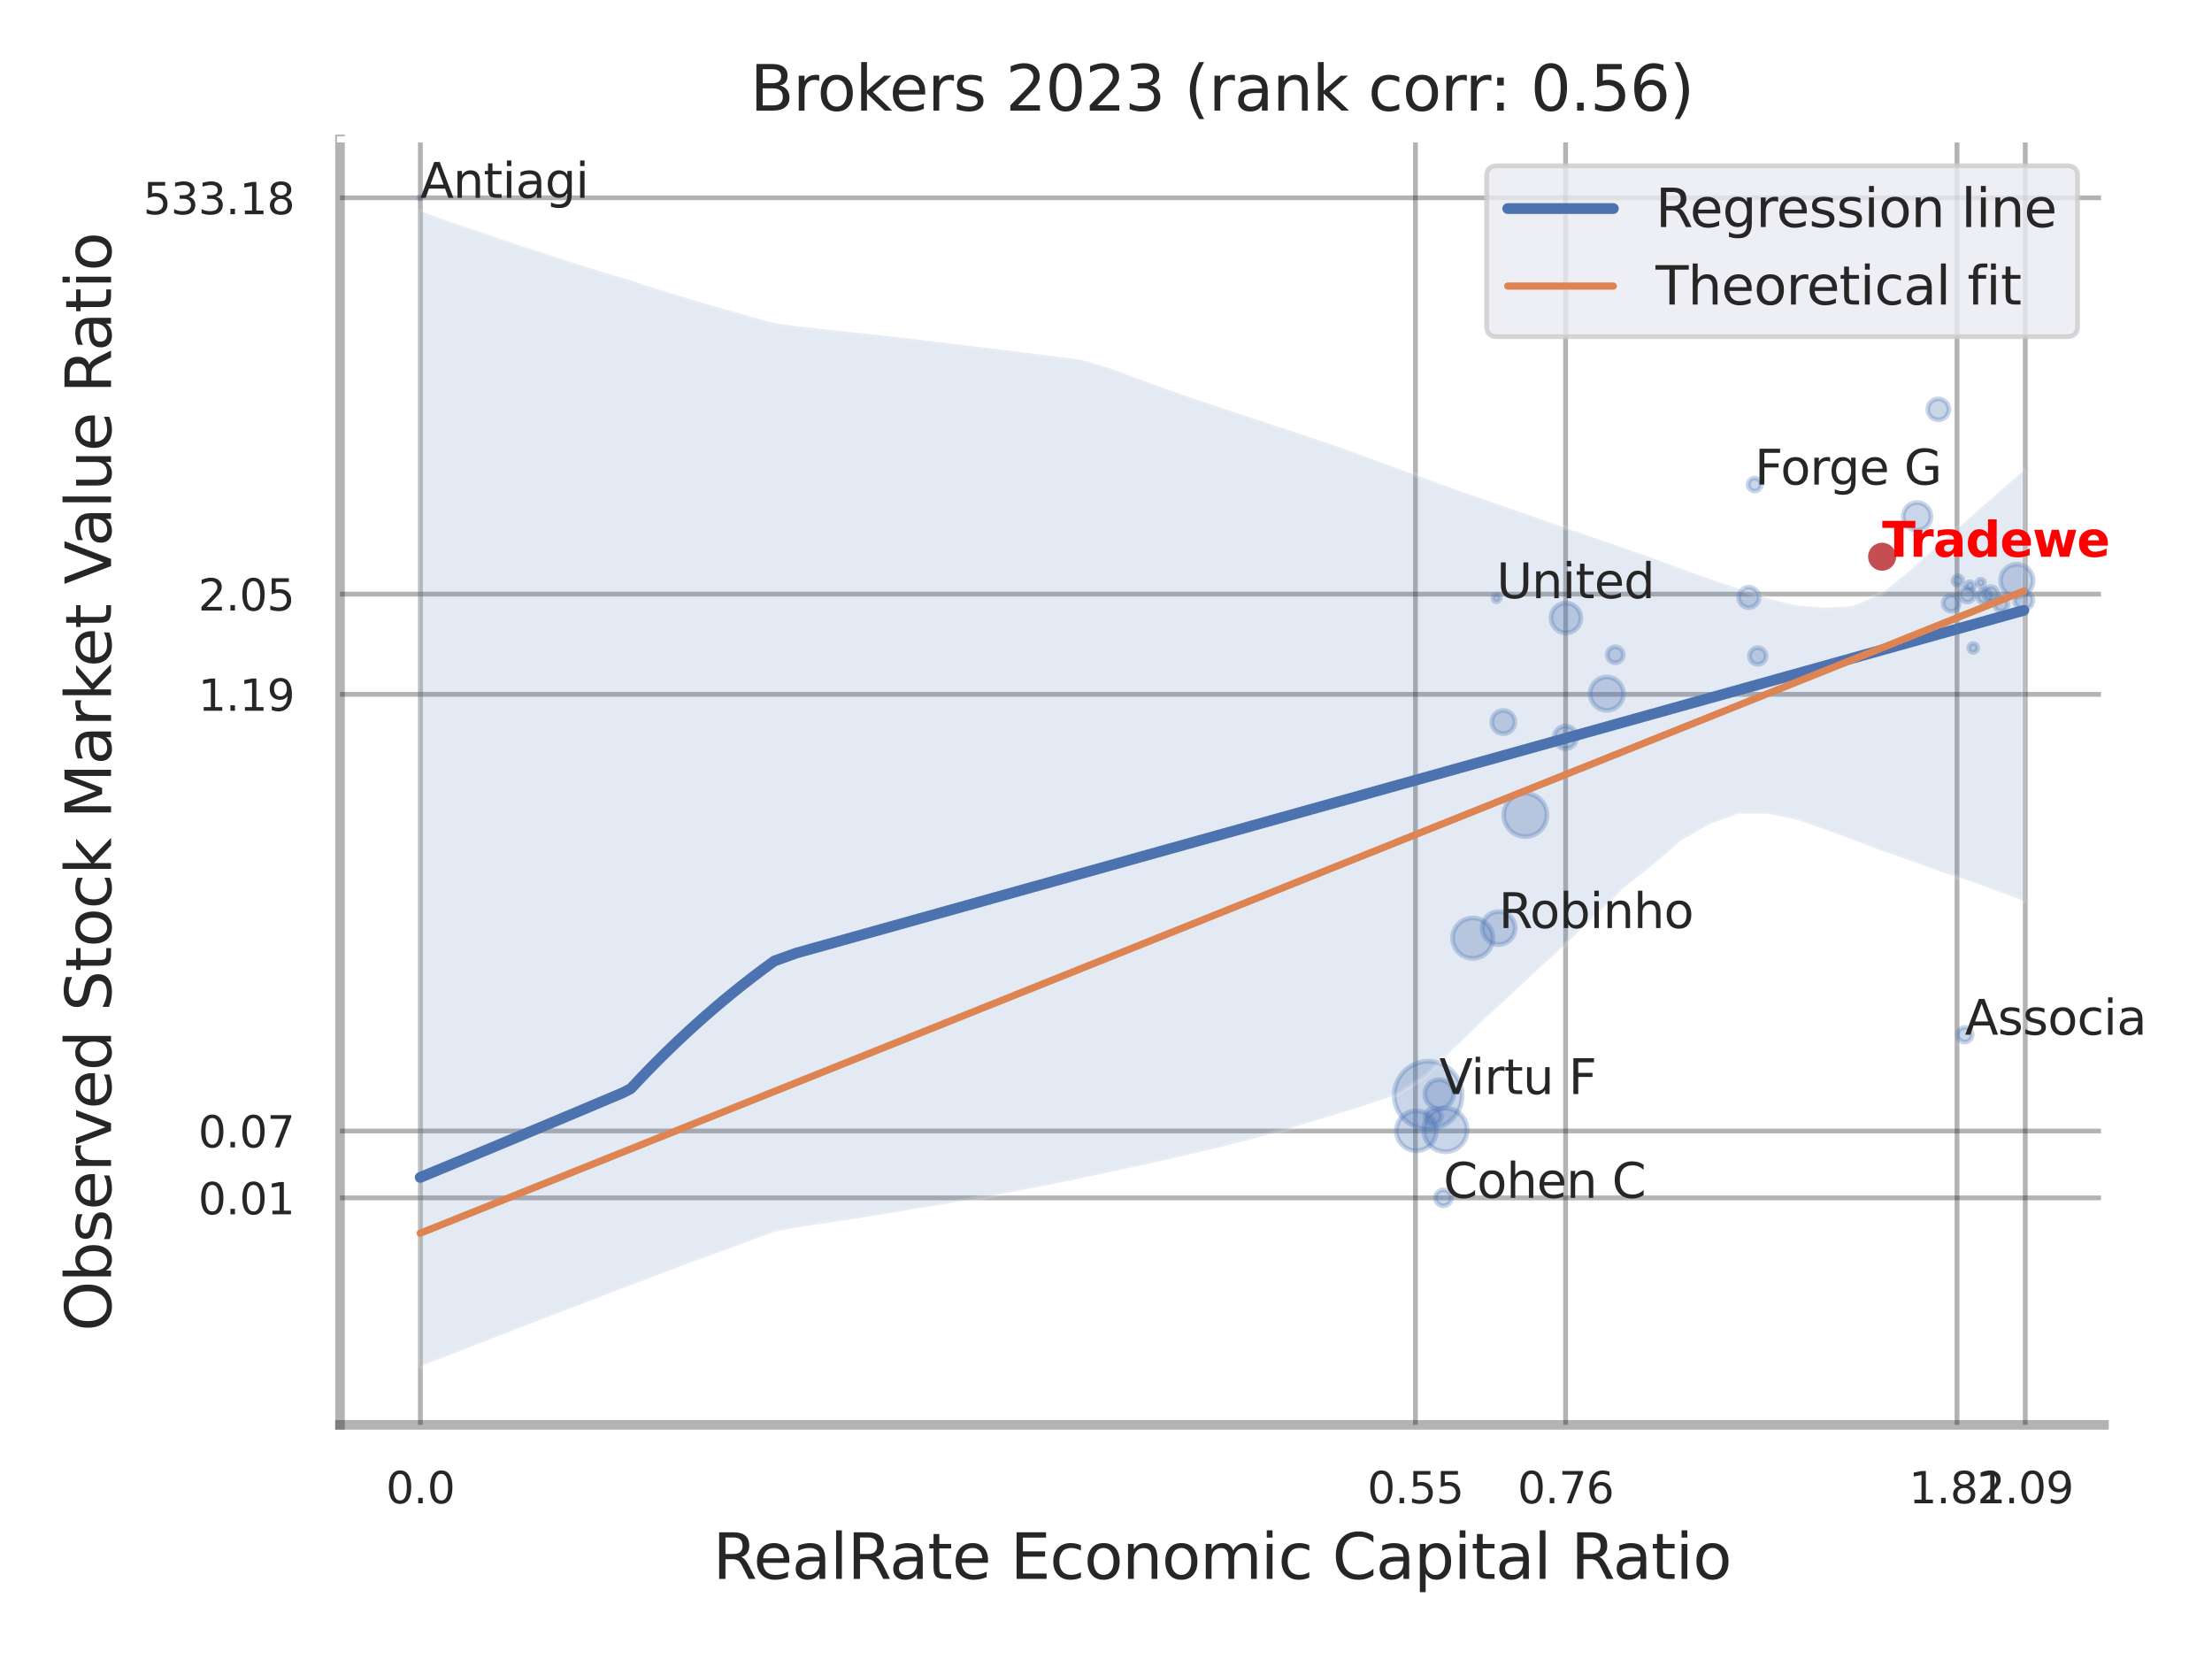 <?xml version="1.0" encoding="utf-8" standalone="no"?>
<!DOCTYPE svg PUBLIC "-//W3C//DTD SVG 1.1//EN"
  "http://www.w3.org/Graphics/SVG/1.1/DTD/svg11.dtd">
<svg xmlns:xlink="http://www.w3.org/1999/xlink" width="460.8pt" height="345.6pt" viewBox="0 0 460.8 345.6" xmlns="http://www.w3.org/2000/svg" version="1.1">
 <defs>
  <style type="text/css">*{stroke-linejoin: round; stroke-linecap: butt}</style>
 </defs>
 <g id="figure_1">
  <g id="patch_1">
   <path d="M 0 345.6 
L 460.8 345.6 
L 460.8 0 
L 0 0 
z
" style="fill: #ffffff"/>
  </g>
  <g id="axes_1">
   <g id="patch_2">
    <path d="M 70.83 296.82 
L 438.298 296.82 
L 438.298 29.04 
L 70.83 29.04 
z
" style="fill: #ffffff"/>
   </g>
   <g id="matplotlib.axis_1">
    <g id="xtick_1">
     <g id="line2d_1">
      <path d="M 87.568 296.82 
L 87.568 29.04 
" clip-path="url(#p57ebb7f724)" style="fill: none; stroke: #000000; stroke-opacity: 0.3; stroke-linecap: round"/>
     </g>
     <g id="text_1">
      <!-- 0.0 -->
      <g style="fill: #262626" transform="translate(80.411 313.159) scale(0.09 -0.09)">
       <defs>
        <path id="DejaVuSans-30" d="M 2034 4250 
Q 1547 4250 1301 3770 
Q 1056 3291 1056 2328 
Q 1056 1369 1301 889 
Q 1547 409 2034 409 
Q 2525 409 2770 889 
Q 3016 1369 3016 2328 
Q 3016 3291 2770 3770 
Q 2525 4250 2034 4250 
z
M 2034 4750 
Q 2819 4750 3233 4129 
Q 3647 3509 3647 2328 
Q 3647 1150 3233 529 
Q 2819 -91 2034 -91 
Q 1250 -91 836 529 
Q 422 1150 422 2328 
Q 422 3509 836 4129 
Q 1250 4750 2034 4750 
z
" transform="scale(0.016)"/>
        <path id="DejaVuSans-2e" d="M 684 794 
L 1344 794 
L 1344 0 
L 684 0 
L 684 794 
z
" transform="scale(0.016)"/>
       </defs>
       <use xlink:href="#DejaVuSans-30"/>
       <use xlink:href="#DejaVuSans-2e" x="63.623"/>
       <use xlink:href="#DejaVuSans-30" x="95.41"/>
      </g>
     </g>
    </g>
    <g id="xtick_2">
     <g id="line2d_2">
      <path d="M 294.861 296.82 
L 294.861 29.04 
" clip-path="url(#p57ebb7f724)" style="fill: none; stroke: #000000; stroke-opacity: 0.3; stroke-linecap: round"/>
     </g>
     <g id="text_2">
      <!-- 0.55 -->
      <g style="fill: #262626" transform="translate(284.841 313.159) scale(0.09 -0.09)">
       <defs>
        <path id="DejaVuSans-35" d="M 691 4666 
L 3169 4666 
L 3169 4134 
L 1269 4134 
L 1269 2991 
Q 1406 3038 1543 3061 
Q 1681 3084 1819 3084 
Q 2600 3084 3056 2656 
Q 3513 2228 3513 1497 
Q 3513 744 3044 326 
Q 2575 -91 1722 -91 
Q 1428 -91 1123 -41 
Q 819 9 494 109 
L 494 744 
Q 775 591 1075 516 
Q 1375 441 1709 441 
Q 2250 441 2565 725 
Q 2881 1009 2881 1497 
Q 2881 1984 2565 2268 
Q 2250 2553 1709 2553 
Q 1456 2553 1204 2497 
Q 953 2441 691 2322 
L 691 4666 
z
" transform="scale(0.016)"/>
       </defs>
       <use xlink:href="#DejaVuSans-30"/>
       <use xlink:href="#DejaVuSans-2e" x="63.623"/>
       <use xlink:href="#DejaVuSans-35" x="95.41"/>
       <use xlink:href="#DejaVuSans-35" x="159.033"/>
      </g>
     </g>
    </g>
    <g id="xtick_3">
     <g id="line2d_3">
      <path d="M 326.146 296.82 
L 326.146 29.04 
" clip-path="url(#p57ebb7f724)" style="fill: none; stroke: #000000; stroke-opacity: 0.3; stroke-linecap: round"/>
     </g>
     <g id="text_3">
      <!-- 0.76 -->
      <g style="fill: #262626" transform="translate(316.127 313.159) scale(0.09 -0.09)">
       <defs>
        <path id="DejaVuSans-37" d="M 525 4666 
L 3525 4666 
L 3525 4397 
L 1831 0 
L 1172 0 
L 2766 4134 
L 525 4134 
L 525 4666 
z
" transform="scale(0.016)"/>
        <path id="DejaVuSans-36" d="M 2113 2584 
Q 1688 2584 1439 2293 
Q 1191 2003 1191 1497 
Q 1191 994 1439 701 
Q 1688 409 2113 409 
Q 2538 409 2786 701 
Q 3034 994 3034 1497 
Q 3034 2003 2786 2293 
Q 2538 2584 2113 2584 
z
M 3366 4563 
L 3366 3988 
Q 3128 4100 2886 4159 
Q 2644 4219 2406 4219 
Q 1781 4219 1451 3797 
Q 1122 3375 1075 2522 
Q 1259 2794 1537 2939 
Q 1816 3084 2150 3084 
Q 2853 3084 3261 2657 
Q 3669 2231 3669 1497 
Q 3669 778 3244 343 
Q 2819 -91 2113 -91 
Q 1303 -91 875 529 
Q 447 1150 447 2328 
Q 447 3434 972 4092 
Q 1497 4750 2381 4750 
Q 2619 4750 2861 4703 
Q 3103 4656 3366 4563 
z
" transform="scale(0.016)"/>
       </defs>
       <use xlink:href="#DejaVuSans-30"/>
       <use xlink:href="#DejaVuSans-2e" x="63.623"/>
       <use xlink:href="#DejaVuSans-37" x="95.41"/>
       <use xlink:href="#DejaVuSans-36" x="159.033"/>
      </g>
     </g>
    </g>
    <g id="xtick_4">
     <g id="line2d_4">
      <path d="M 407.678 296.82 
L 407.678 29.04 
" clip-path="url(#p57ebb7f724)" style="fill: none; stroke: #000000; stroke-opacity: 0.3; stroke-linecap: round"/>
     </g>
     <g id="text_4">
      <!-- 1.81 -->
      <g style="fill: #262626" transform="translate(397.659 313.159) scale(0.09 -0.09)">
       <defs>
        <path id="DejaVuSans-31" d="M 794 531 
L 1825 531 
L 1825 4091 
L 703 3866 
L 703 4441 
L 1819 4666 
L 2450 4666 
L 2450 531 
L 3481 531 
L 3481 0 
L 794 0 
L 794 531 
z
" transform="scale(0.016)"/>
        <path id="DejaVuSans-38" d="M 2034 2216 
Q 1584 2216 1326 1975 
Q 1069 1734 1069 1313 
Q 1069 891 1326 650 
Q 1584 409 2034 409 
Q 2484 409 2743 651 
Q 3003 894 3003 1313 
Q 3003 1734 2745 1975 
Q 2488 2216 2034 2216 
z
M 1403 2484 
Q 997 2584 770 2862 
Q 544 3141 544 3541 
Q 544 4100 942 4425 
Q 1341 4750 2034 4750 
Q 2731 4750 3128 4425 
Q 3525 4100 3525 3541 
Q 3525 3141 3298 2862 
Q 3072 2584 2669 2484 
Q 3125 2378 3379 2068 
Q 3634 1759 3634 1313 
Q 3634 634 3220 271 
Q 2806 -91 2034 -91 
Q 1263 -91 848 271 
Q 434 634 434 1313 
Q 434 1759 690 2068 
Q 947 2378 1403 2484 
z
M 1172 3481 
Q 1172 3119 1398 2916 
Q 1625 2713 2034 2713 
Q 2441 2713 2670 2916 
Q 2900 3119 2900 3481 
Q 2900 3844 2670 4047 
Q 2441 4250 2034 4250 
Q 1625 4250 1398 4047 
Q 1172 3844 1172 3481 
z
" transform="scale(0.016)"/>
       </defs>
       <use xlink:href="#DejaVuSans-31"/>
       <use xlink:href="#DejaVuSans-2e" x="63.623"/>
       <use xlink:href="#DejaVuSans-38" x="95.41"/>
       <use xlink:href="#DejaVuSans-31" x="159.033"/>
      </g>
     </g>
    </g>
    <g id="xtick_5">
     <g id="line2d_5">
      <path d="M 421.899 296.82 
L 421.899 29.04 
" clip-path="url(#p57ebb7f724)" style="fill: none; stroke: #000000; stroke-opacity: 0.3; stroke-linecap: round"/>
     </g>
     <g id="text_5">
      <!-- 2.09 -->
      <g style="fill: #262626" transform="translate(411.88 313.159) scale(0.09 -0.09)">
       <defs>
        <path id="DejaVuSans-32" d="M 1228 531 
L 3431 531 
L 3431 0 
L 469 0 
L 469 531 
Q 828 903 1448 1529 
Q 2069 2156 2228 2338 
Q 2531 2678 2651 2914 
Q 2772 3150 2772 3378 
Q 2772 3750 2511 3984 
Q 2250 4219 1831 4219 
Q 1534 4219 1204 4116 
Q 875 4013 500 3803 
L 500 4441 
Q 881 4594 1212 4672 
Q 1544 4750 1819 4750 
Q 2544 4750 2975 4387 
Q 3406 4025 3406 3419 
Q 3406 3131 3298 2873 
Q 3191 2616 2906 2266 
Q 2828 2175 2409 1742 
Q 1991 1309 1228 531 
z
" transform="scale(0.016)"/>
        <path id="DejaVuSans-39" d="M 703 97 
L 703 672 
Q 941 559 1184 500 
Q 1428 441 1663 441 
Q 2288 441 2617 861 
Q 2947 1281 2994 2138 
Q 2813 1869 2534 1725 
Q 2256 1581 1919 1581 
Q 1219 1581 811 2004 
Q 403 2428 403 3163 
Q 403 3881 828 4315 
Q 1253 4750 1959 4750 
Q 2769 4750 3195 4129 
Q 3622 3509 3622 2328 
Q 3622 1225 3098 567 
Q 2575 -91 1691 -91 
Q 1453 -91 1209 -44 
Q 966 3 703 97 
z
M 1959 2075 
Q 2384 2075 2632 2365 
Q 2881 2656 2881 3163 
Q 2881 3666 2632 3958 
Q 2384 4250 1959 4250 
Q 1534 4250 1286 3958 
Q 1038 3666 1038 3163 
Q 1038 2656 1286 2365 
Q 1534 2075 1959 2075 
z
" transform="scale(0.016)"/>
       </defs>
       <use xlink:href="#DejaVuSans-32"/>
       <use xlink:href="#DejaVuSans-2e" x="63.623"/>
       <use xlink:href="#DejaVuSans-30" x="95.41"/>
       <use xlink:href="#DejaVuSans-39" x="159.033"/>
      </g>
     </g>
    </g>
    <g id="xtick_6"/>
    <g id="xtick_7"/>
    <g id="text_6">
     <!-- RealRate Economic Capital Ratio -->
     <g style="fill: #262626" transform="translate(148.51 328.908) scale(0.13 -0.13)">
      <defs>
       <path id="DejaVuSans-52" d="M 2841 2188 
Q 3044 2119 3236 1894 
Q 3428 1669 3622 1275 
L 4263 0 
L 3584 0 
L 2988 1197 
Q 2756 1666 2539 1819 
Q 2322 1972 1947 1972 
L 1259 1972 
L 1259 0 
L 628 0 
L 628 4666 
L 2053 4666 
Q 2853 4666 3247 4331 
Q 3641 3997 3641 3322 
Q 3641 2881 3436 2590 
Q 3231 2300 2841 2188 
z
M 1259 4147 
L 1259 2491 
L 2053 2491 
Q 2509 2491 2742 2702 
Q 2975 2913 2975 3322 
Q 2975 3731 2742 3939 
Q 2509 4147 2053 4147 
L 1259 4147 
z
" transform="scale(0.016)"/>
       <path id="DejaVuSans-65" d="M 3597 1894 
L 3597 1613 
L 953 1613 
Q 991 1019 1311 708 
Q 1631 397 2203 397 
Q 2534 397 2845 478 
Q 3156 559 3463 722 
L 3463 178 
Q 3153 47 2828 -22 
Q 2503 -91 2169 -91 
Q 1331 -91 842 396 
Q 353 884 353 1716 
Q 353 2575 817 3079 
Q 1281 3584 2069 3584 
Q 2775 3584 3186 3129 
Q 3597 2675 3597 1894 
z
M 3022 2063 
Q 3016 2534 2758 2815 
Q 2500 3097 2075 3097 
Q 1594 3097 1305 2825 
Q 1016 2553 972 2059 
L 3022 2063 
z
" transform="scale(0.016)"/>
       <path id="DejaVuSans-61" d="M 2194 1759 
Q 1497 1759 1228 1600 
Q 959 1441 959 1056 
Q 959 750 1161 570 
Q 1363 391 1709 391 
Q 2188 391 2477 730 
Q 2766 1069 2766 1631 
L 2766 1759 
L 2194 1759 
z
M 3341 1997 
L 3341 0 
L 2766 0 
L 2766 531 
Q 2569 213 2275 61 
Q 1981 -91 1556 -91 
Q 1019 -91 701 211 
Q 384 513 384 1019 
Q 384 1609 779 1909 
Q 1175 2209 1959 2209 
L 2766 2209 
L 2766 2266 
Q 2766 2663 2505 2880 
Q 2244 3097 1772 3097 
Q 1472 3097 1187 3025 
Q 903 2953 641 2809 
L 641 3341 
Q 956 3463 1253 3523 
Q 1550 3584 1831 3584 
Q 2591 3584 2966 3190 
Q 3341 2797 3341 1997 
z
" transform="scale(0.016)"/>
       <path id="DejaVuSans-6c" d="M 603 4863 
L 1178 4863 
L 1178 0 
L 603 0 
L 603 4863 
z
" transform="scale(0.016)"/>
       <path id="DejaVuSans-74" d="M 1172 4494 
L 1172 3500 
L 2356 3500 
L 2356 3053 
L 1172 3053 
L 1172 1153 
Q 1172 725 1289 603 
Q 1406 481 1766 481 
L 2356 481 
L 2356 0 
L 1766 0 
Q 1100 0 847 248 
Q 594 497 594 1153 
L 594 3053 
L 172 3053 
L 172 3500 
L 594 3500 
L 594 4494 
L 1172 4494 
z
" transform="scale(0.016)"/>
       <path id="DejaVuSans-20" transform="scale(0.016)"/>
       <path id="DejaVuSans-45" d="M 628 4666 
L 3578 4666 
L 3578 4134 
L 1259 4134 
L 1259 2753 
L 3481 2753 
L 3481 2222 
L 1259 2222 
L 1259 531 
L 3634 531 
L 3634 0 
L 628 0 
L 628 4666 
z
" transform="scale(0.016)"/>
       <path id="DejaVuSans-63" d="M 3122 3366 
L 3122 2828 
Q 2878 2963 2633 3030 
Q 2388 3097 2138 3097 
Q 1578 3097 1268 2742 
Q 959 2388 959 1747 
Q 959 1106 1268 751 
Q 1578 397 2138 397 
Q 2388 397 2633 464 
Q 2878 531 3122 666 
L 3122 134 
Q 2881 22 2623 -34 
Q 2366 -91 2075 -91 
Q 1284 -91 818 406 
Q 353 903 353 1747 
Q 353 2603 823 3093 
Q 1294 3584 2113 3584 
Q 2378 3584 2631 3529 
Q 2884 3475 3122 3366 
z
" transform="scale(0.016)"/>
       <path id="DejaVuSans-6f" d="M 1959 3097 
Q 1497 3097 1228 2736 
Q 959 2375 959 1747 
Q 959 1119 1226 758 
Q 1494 397 1959 397 
Q 2419 397 2687 759 
Q 2956 1122 2956 1747 
Q 2956 2369 2687 2733 
Q 2419 3097 1959 3097 
z
M 1959 3584 
Q 2709 3584 3137 3096 
Q 3566 2609 3566 1747 
Q 3566 888 3137 398 
Q 2709 -91 1959 -91 
Q 1206 -91 779 398 
Q 353 888 353 1747 
Q 353 2609 779 3096 
Q 1206 3584 1959 3584 
z
" transform="scale(0.016)"/>
       <path id="DejaVuSans-6e" d="M 3513 2113 
L 3513 0 
L 2938 0 
L 2938 2094 
Q 2938 2591 2744 2837 
Q 2550 3084 2163 3084 
Q 1697 3084 1428 2787 
Q 1159 2491 1159 1978 
L 1159 0 
L 581 0 
L 581 3500 
L 1159 3500 
L 1159 2956 
Q 1366 3272 1645 3428 
Q 1925 3584 2291 3584 
Q 2894 3584 3203 3211 
Q 3513 2838 3513 2113 
z
" transform="scale(0.016)"/>
       <path id="DejaVuSans-6d" d="M 3328 2828 
Q 3544 3216 3844 3400 
Q 4144 3584 4550 3584 
Q 5097 3584 5394 3201 
Q 5691 2819 5691 2113 
L 5691 0 
L 5113 0 
L 5113 2094 
Q 5113 2597 4934 2840 
Q 4756 3084 4391 3084 
Q 3944 3084 3684 2787 
Q 3425 2491 3425 1978 
L 3425 0 
L 2847 0 
L 2847 2094 
Q 2847 2600 2669 2842 
Q 2491 3084 2119 3084 
Q 1678 3084 1418 2786 
Q 1159 2488 1159 1978 
L 1159 0 
L 581 0 
L 581 3500 
L 1159 3500 
L 1159 2956 
Q 1356 3278 1631 3431 
Q 1906 3584 2284 3584 
Q 2666 3584 2933 3390 
Q 3200 3197 3328 2828 
z
" transform="scale(0.016)"/>
       <path id="DejaVuSans-69" d="M 603 3500 
L 1178 3500 
L 1178 0 
L 603 0 
L 603 3500 
z
M 603 4863 
L 1178 4863 
L 1178 4134 
L 603 4134 
L 603 4863 
z
" transform="scale(0.016)"/>
       <path id="DejaVuSans-43" d="M 4122 4306 
L 4122 3641 
Q 3803 3938 3442 4084 
Q 3081 4231 2675 4231 
Q 1875 4231 1450 3742 
Q 1025 3253 1025 2328 
Q 1025 1406 1450 917 
Q 1875 428 2675 428 
Q 3081 428 3442 575 
Q 3803 722 4122 1019 
L 4122 359 
Q 3791 134 3420 21 
Q 3050 -91 2638 -91 
Q 1578 -91 968 557 
Q 359 1206 359 2328 
Q 359 3453 968 4101 
Q 1578 4750 2638 4750 
Q 3056 4750 3426 4639 
Q 3797 4528 4122 4306 
z
" transform="scale(0.016)"/>
       <path id="DejaVuSans-70" d="M 1159 525 
L 1159 -1331 
L 581 -1331 
L 581 3500 
L 1159 3500 
L 1159 2969 
Q 1341 3281 1617 3432 
Q 1894 3584 2278 3584 
Q 2916 3584 3314 3078 
Q 3713 2572 3713 1747 
Q 3713 922 3314 415 
Q 2916 -91 2278 -91 
Q 1894 -91 1617 61 
Q 1341 213 1159 525 
z
M 3116 1747 
Q 3116 2381 2855 2742 
Q 2594 3103 2138 3103 
Q 1681 3103 1420 2742 
Q 1159 2381 1159 1747 
Q 1159 1113 1420 752 
Q 1681 391 2138 391 
Q 2594 391 2855 752 
Q 3116 1113 3116 1747 
z
" transform="scale(0.016)"/>
      </defs>
      <use xlink:href="#DejaVuSans-52"/>
      <use xlink:href="#DejaVuSans-65" x="64.982"/>
      <use xlink:href="#DejaVuSans-61" x="126.506"/>
      <use xlink:href="#DejaVuSans-6c" x="187.785"/>
      <use xlink:href="#DejaVuSans-52" x="215.568"/>
      <use xlink:href="#DejaVuSans-61" x="282.801"/>
      <use xlink:href="#DejaVuSans-74" x="344.08"/>
      <use xlink:href="#DejaVuSans-65" x="383.289"/>
      <use xlink:href="#DejaVuSans-20" x="444.812"/>
      <use xlink:href="#DejaVuSans-45" x="476.6"/>
      <use xlink:href="#DejaVuSans-63" x="539.783"/>
      <use xlink:href="#DejaVuSans-6f" x="594.764"/>
      <use xlink:href="#DejaVuSans-6e" x="655.945"/>
      <use xlink:href="#DejaVuSans-6f" x="719.324"/>
      <use xlink:href="#DejaVuSans-6d" x="780.506"/>
      <use xlink:href="#DejaVuSans-69" x="877.918"/>
      <use xlink:href="#DejaVuSans-63" x="905.701"/>
      <use xlink:href="#DejaVuSans-20" x="960.682"/>
      <use xlink:href="#DejaVuSans-43" x="992.469"/>
      <use xlink:href="#DejaVuSans-61" x="1062.293"/>
      <use xlink:href="#DejaVuSans-70" x="1123.572"/>
      <use xlink:href="#DejaVuSans-69" x="1187.049"/>
      <use xlink:href="#DejaVuSans-74" x="1214.832"/>
      <use xlink:href="#DejaVuSans-61" x="1254.041"/>
      <use xlink:href="#DejaVuSans-6c" x="1315.32"/>
      <use xlink:href="#DejaVuSans-20" x="1343.104"/>
      <use xlink:href="#DejaVuSans-52" x="1374.891"/>
      <use xlink:href="#DejaVuSans-61" x="1442.123"/>
      <use xlink:href="#DejaVuSans-74" x="1503.402"/>
      <use xlink:href="#DejaVuSans-69" x="1542.611"/>
      <use xlink:href="#DejaVuSans-6f" x="1570.395"/>
     </g>
    </g>
   </g>
   <g id="matplotlib.axis_2">
    <g id="ytick_1">
     <g id="line2d_6">
      <path d="M 70.83 249.542 
L 438.298 249.542 
" clip-path="url(#p57ebb7f724)" style="fill: none; stroke: #000000; stroke-opacity: 0.3; stroke-linecap: round"/>
     </g>
     <g id="text_7">
      <!-- 0.01 -->
      <g style="fill: #262626" transform="translate(41.291 252.961) scale(0.09 -0.09)">
       <use xlink:href="#DejaVuSans-30"/>
       <use xlink:href="#DejaVuSans-2e" x="63.623"/>
       <use xlink:href="#DejaVuSans-30" x="95.41"/>
       <use xlink:href="#DejaVuSans-31" x="159.033"/>
      </g>
     </g>
    </g>
    <g id="ytick_2">
     <g id="line2d_7">
      <path d="M 70.83 235.606 
L 438.298 235.606 
" clip-path="url(#p57ebb7f724)" style="fill: none; stroke: #000000; stroke-opacity: 0.3; stroke-linecap: round"/>
     </g>
     <g id="text_8">
      <!-- 0.07 -->
      <g style="fill: #262626" transform="translate(41.291 239.026) scale(0.09 -0.09)">
       <use xlink:href="#DejaVuSans-30"/>
       <use xlink:href="#DejaVuSans-2e" x="63.623"/>
       <use xlink:href="#DejaVuSans-30" x="95.41"/>
       <use xlink:href="#DejaVuSans-37" x="159.033"/>
      </g>
     </g>
    </g>
    <g id="ytick_3">
     <g id="line2d_8">
      <path d="M 70.83 144.644 
L 438.298 144.644 
" clip-path="url(#p57ebb7f724)" style="fill: none; stroke: #000000; stroke-opacity: 0.3; stroke-linecap: round"/>
     </g>
     <g id="text_9">
      <!-- 1.19 -->
      <g style="fill: #262626" transform="translate(41.291 148.064) scale(0.09 -0.09)">
       <use xlink:href="#DejaVuSans-31"/>
       <use xlink:href="#DejaVuSans-2e" x="63.623"/>
       <use xlink:href="#DejaVuSans-31" x="95.41"/>
       <use xlink:href="#DejaVuSans-39" x="159.033"/>
      </g>
     </g>
    </g>
    <g id="ytick_4">
     <g id="line2d_9">
      <path d="M 70.83 123.763 
L 438.298 123.763 
" clip-path="url(#p57ebb7f724)" style="fill: none; stroke: #000000; stroke-opacity: 0.3; stroke-linecap: round"/>
     </g>
     <g id="text_10">
      <!-- 2.05 -->
      <g style="fill: #262626" transform="translate(41.291 127.182) scale(0.09 -0.09)">
       <use xlink:href="#DejaVuSans-32"/>
       <use xlink:href="#DejaVuSans-2e" x="63.623"/>
       <use xlink:href="#DejaVuSans-30" x="95.41"/>
       <use xlink:href="#DejaVuSans-35" x="159.033"/>
      </g>
     </g>
    </g>
    <g id="ytick_5">
     <g id="line2d_10">
      <path d="M 70.83 41.206 
L 438.298 41.206 
" clip-path="url(#p57ebb7f724)" style="fill: none; stroke: #000000; stroke-opacity: 0.3; stroke-linecap: round"/>
     </g>
     <g id="text_11">
      <!-- 533.18 -->
      <g style="fill: #262626" transform="translate(29.838 44.626) scale(0.09 -0.09)">
       <defs>
        <path id="DejaVuSans-33" d="M 2597 2516 
Q 3050 2419 3304 2112 
Q 3559 1806 3559 1356 
Q 3559 666 3084 287 
Q 2609 -91 1734 -91 
Q 1441 -91 1130 -33 
Q 819 25 488 141 
L 488 750 
Q 750 597 1062 519 
Q 1375 441 1716 441 
Q 2309 441 2620 675 
Q 2931 909 2931 1356 
Q 2931 1769 2642 2001 
Q 2353 2234 1838 2234 
L 1294 2234 
L 1294 2753 
L 1863 2753 
Q 2328 2753 2575 2939 
Q 2822 3125 2822 3475 
Q 2822 3834 2567 4026 
Q 2313 4219 1838 4219 
Q 1578 4219 1281 4162 
Q 984 4106 628 3988 
L 628 4550 
Q 988 4650 1302 4700 
Q 1616 4750 1894 4750 
Q 2613 4750 3031 4423 
Q 3450 4097 3450 3541 
Q 3450 3153 3228 2886 
Q 3006 2619 2597 2516 
z
" transform="scale(0.016)"/>
       </defs>
       <use xlink:href="#DejaVuSans-35"/>
       <use xlink:href="#DejaVuSans-33" x="63.623"/>
       <use xlink:href="#DejaVuSans-33" x="127.246"/>
       <use xlink:href="#DejaVuSans-2e" x="190.869"/>
       <use xlink:href="#DejaVuSans-31" x="222.656"/>
       <use xlink:href="#DejaVuSans-38" x="286.279"/>
      </g>
     </g>
    </g>
    <g id="ytick_6"/>
    <g id="ytick_7"/>
    <g id="ytick_8"/>
    <g id="ytick_9"/>
    <g id="text_12">
     <!-- Observed Stock Market Value Ratio -->
     <g style="fill: #262626" transform="translate(23.135 277.332) rotate(-90) scale(0.13 -0.13)">
      <defs>
       <path id="DejaVuSans-4f" d="M 2522 4238 
Q 1834 4238 1429 3725 
Q 1025 3213 1025 2328 
Q 1025 1447 1429 934 
Q 1834 422 2522 422 
Q 3209 422 3611 934 
Q 4013 1447 4013 2328 
Q 4013 3213 3611 3725 
Q 3209 4238 2522 4238 
z
M 2522 4750 
Q 3503 4750 4090 4092 
Q 4678 3434 4678 2328 
Q 4678 1225 4090 567 
Q 3503 -91 2522 -91 
Q 1538 -91 948 565 
Q 359 1222 359 2328 
Q 359 3434 948 4092 
Q 1538 4750 2522 4750 
z
" transform="scale(0.016)"/>
       <path id="DejaVuSans-62" d="M 3116 1747 
Q 3116 2381 2855 2742 
Q 2594 3103 2138 3103 
Q 1681 3103 1420 2742 
Q 1159 2381 1159 1747 
Q 1159 1113 1420 752 
Q 1681 391 2138 391 
Q 2594 391 2855 752 
Q 3116 1113 3116 1747 
z
M 1159 2969 
Q 1341 3281 1617 3432 
Q 1894 3584 2278 3584 
Q 2916 3584 3314 3078 
Q 3713 2572 3713 1747 
Q 3713 922 3314 415 
Q 2916 -91 2278 -91 
Q 1894 -91 1617 61 
Q 1341 213 1159 525 
L 1159 0 
L 581 0 
L 581 4863 
L 1159 4863 
L 1159 2969 
z
" transform="scale(0.016)"/>
       <path id="DejaVuSans-73" d="M 2834 3397 
L 2834 2853 
Q 2591 2978 2328 3040 
Q 2066 3103 1784 3103 
Q 1356 3103 1142 2972 
Q 928 2841 928 2578 
Q 928 2378 1081 2264 
Q 1234 2150 1697 2047 
L 1894 2003 
Q 2506 1872 2764 1633 
Q 3022 1394 3022 966 
Q 3022 478 2636 193 
Q 2250 -91 1575 -91 
Q 1294 -91 989 -36 
Q 684 19 347 128 
L 347 722 
Q 666 556 975 473 
Q 1284 391 1588 391 
Q 1994 391 2212 530 
Q 2431 669 2431 922 
Q 2431 1156 2273 1281 
Q 2116 1406 1581 1522 
L 1381 1569 
Q 847 1681 609 1914 
Q 372 2147 372 2553 
Q 372 3047 722 3315 
Q 1072 3584 1716 3584 
Q 2034 3584 2315 3537 
Q 2597 3491 2834 3397 
z
" transform="scale(0.016)"/>
       <path id="DejaVuSans-72" d="M 2631 2963 
Q 2534 3019 2420 3045 
Q 2306 3072 2169 3072 
Q 1681 3072 1420 2755 
Q 1159 2438 1159 1844 
L 1159 0 
L 581 0 
L 581 3500 
L 1159 3500 
L 1159 2956 
Q 1341 3275 1631 3429 
Q 1922 3584 2338 3584 
Q 2397 3584 2469 3576 
Q 2541 3569 2628 3553 
L 2631 2963 
z
" transform="scale(0.016)"/>
       <path id="DejaVuSans-76" d="M 191 3500 
L 800 3500 
L 1894 563 
L 2988 3500 
L 3597 3500 
L 2284 0 
L 1503 0 
L 191 3500 
z
" transform="scale(0.016)"/>
       <path id="DejaVuSans-64" d="M 2906 2969 
L 2906 4863 
L 3481 4863 
L 3481 0 
L 2906 0 
L 2906 525 
Q 2725 213 2448 61 
Q 2172 -91 1784 -91 
Q 1150 -91 751 415 
Q 353 922 353 1747 
Q 353 2572 751 3078 
Q 1150 3584 1784 3584 
Q 2172 3584 2448 3432 
Q 2725 3281 2906 2969 
z
M 947 1747 
Q 947 1113 1208 752 
Q 1469 391 1925 391 
Q 2381 391 2643 752 
Q 2906 1113 2906 1747 
Q 2906 2381 2643 2742 
Q 2381 3103 1925 3103 
Q 1469 3103 1208 2742 
Q 947 2381 947 1747 
z
" transform="scale(0.016)"/>
       <path id="DejaVuSans-53" d="M 3425 4513 
L 3425 3897 
Q 3066 4069 2747 4153 
Q 2428 4238 2131 4238 
Q 1616 4238 1336 4038 
Q 1056 3838 1056 3469 
Q 1056 3159 1242 3001 
Q 1428 2844 1947 2747 
L 2328 2669 
Q 3034 2534 3370 2195 
Q 3706 1856 3706 1288 
Q 3706 609 3251 259 
Q 2797 -91 1919 -91 
Q 1588 -91 1214 -16 
Q 841 59 441 206 
L 441 856 
Q 825 641 1194 531 
Q 1563 422 1919 422 
Q 2459 422 2753 634 
Q 3047 847 3047 1241 
Q 3047 1584 2836 1778 
Q 2625 1972 2144 2069 
L 1759 2144 
Q 1053 2284 737 2584 
Q 422 2884 422 3419 
Q 422 4038 858 4394 
Q 1294 4750 2059 4750 
Q 2388 4750 2728 4690 
Q 3069 4631 3425 4513 
z
" transform="scale(0.016)"/>
       <path id="DejaVuSans-6b" d="M 581 4863 
L 1159 4863 
L 1159 1991 
L 2875 3500 
L 3609 3500 
L 1753 1863 
L 3688 0 
L 2938 0 
L 1159 1709 
L 1159 0 
L 581 0 
L 581 4863 
z
" transform="scale(0.016)"/>
       <path id="DejaVuSans-4d" d="M 628 4666 
L 1569 4666 
L 2759 1491 
L 3956 4666 
L 4897 4666 
L 4897 0 
L 4281 0 
L 4281 4097 
L 3078 897 
L 2444 897 
L 1241 4097 
L 1241 0 
L 628 0 
L 628 4666 
z
" transform="scale(0.016)"/>
       <path id="DejaVuSans-56" d="M 1831 0 
L 50 4666 
L 709 4666 
L 2188 738 
L 3669 4666 
L 4325 4666 
L 2547 0 
L 1831 0 
z
" transform="scale(0.016)"/>
       <path id="DejaVuSans-75" d="M 544 1381 
L 544 3500 
L 1119 3500 
L 1119 1403 
Q 1119 906 1312 657 
Q 1506 409 1894 409 
Q 2359 409 2629 706 
Q 2900 1003 2900 1516 
L 2900 3500 
L 3475 3500 
L 3475 0 
L 2900 0 
L 2900 538 
Q 2691 219 2414 64 
Q 2138 -91 1772 -91 
Q 1169 -91 856 284 
Q 544 659 544 1381 
z
M 1991 3584 
L 1991 3584 
z
" transform="scale(0.016)"/>
      </defs>
      <use xlink:href="#DejaVuSans-4f"/>
      <use xlink:href="#DejaVuSans-62" x="78.711"/>
      <use xlink:href="#DejaVuSans-73" x="142.188"/>
      <use xlink:href="#DejaVuSans-65" x="194.287"/>
      <use xlink:href="#DejaVuSans-72" x="255.811"/>
      <use xlink:href="#DejaVuSans-76" x="296.924"/>
      <use xlink:href="#DejaVuSans-65" x="356.104"/>
      <use xlink:href="#DejaVuSans-64" x="417.627"/>
      <use xlink:href="#DejaVuSans-20" x="481.104"/>
      <use xlink:href="#DejaVuSans-53" x="512.891"/>
      <use xlink:href="#DejaVuSans-74" x="576.367"/>
      <use xlink:href="#DejaVuSans-6f" x="615.576"/>
      <use xlink:href="#DejaVuSans-63" x="676.758"/>
      <use xlink:href="#DejaVuSans-6b" x="731.738"/>
      <use xlink:href="#DejaVuSans-20" x="789.648"/>
      <use xlink:href="#DejaVuSans-4d" x="821.436"/>
      <use xlink:href="#DejaVuSans-61" x="907.715"/>
      <use xlink:href="#DejaVuSans-72" x="968.994"/>
      <use xlink:href="#DejaVuSans-6b" x="1010.107"/>
      <use xlink:href="#DejaVuSans-65" x="1064.393"/>
      <use xlink:href="#DejaVuSans-74" x="1125.916"/>
      <use xlink:href="#DejaVuSans-20" x="1165.125"/>
      <use xlink:href="#DejaVuSans-56" x="1196.912"/>
      <use xlink:href="#DejaVuSans-61" x="1257.57"/>
      <use xlink:href="#DejaVuSans-6c" x="1318.85"/>
      <use xlink:href="#DejaVuSans-75" x="1346.633"/>
      <use xlink:href="#DejaVuSans-65" x="1410.012"/>
      <use xlink:href="#DejaVuSans-20" x="1471.535"/>
      <use xlink:href="#DejaVuSans-52" x="1503.322"/>
      <use xlink:href="#DejaVuSans-61" x="1570.555"/>
      <use xlink:href="#DejaVuSans-74" x="1631.834"/>
      <use xlink:href="#DejaVuSans-69" x="1671.043"/>
      <use xlink:href="#DejaVuSans-6f" x="1698.826"/>
     </g>
    </g>
   </g>
   <g id="PathCollection_1">
    <path d="M 298.587 234.225 
C 299.029 234.225 299.453 234.05 299.765 233.737 
C 300.077 233.425 300.253 233.001 300.253 232.56 
C 300.253 232.118 300.077 231.694 299.765 231.382 
C 299.453 231.07 299.029 230.894 298.587 230.894 
C 298.146 230.894 297.722 231.07 297.41 231.382 
C 297.098 231.694 296.922 232.118 296.922 232.56 
C 296.922 233.001 297.098 233.425 297.41 233.737 
C 297.722 234.05 298.146 234.225 298.587 234.225 
z
" clip-path="url(#p57ebb7f724)" style="fill: #4c72b0; fill-opacity: 0.3; stroke: #4c72b0; stroke-opacity: 0.3"/>
    <path d="M 403.787 87.474 
C 404.369 87.474 404.927 87.242 405.339 86.831 
C 405.751 86.419 405.982 85.861 405.982 85.279 
C 405.982 84.696 405.751 84.138 405.339 83.726 
C 404.927 83.315 404.369 83.083 403.787 83.083 
C 403.205 83.083 402.646 83.315 402.234 83.726 
C 401.823 84.138 401.591 84.696 401.591 85.279 
C 401.591 85.861 401.823 86.419 402.234 86.831 
C 402.646 87.242 403.205 87.474 403.787 87.474 
z
" clip-path="url(#p57ebb7f724)" style="fill: #4c72b0; fill-opacity: 0.3; stroke: #4c72b0; stroke-opacity: 0.3"/>
    <path d="M 306.809 199.633 
C 307.924 199.633 308.993 199.19 309.781 198.402 
C 310.569 197.614 311.012 196.545 311.012 195.43 
C 311.012 194.316 310.569 193.246 309.781 192.458 
C 308.993 191.67 307.924 191.227 306.809 191.227 
C 305.694 191.227 304.625 191.67 303.837 192.458 
C 303.049 193.246 302.606 194.316 302.606 195.43 
C 302.606 196.545 303.049 197.614 303.837 198.402 
C 304.625 199.19 305.694 199.633 306.809 199.633 
z
" clip-path="url(#p57ebb7f724)" style="fill: #4c72b0; fill-opacity: 0.3; stroke: #4c72b0; stroke-opacity: 0.3"/>
    <path d="M 366.174 138.399 
C 366.634 138.399 367.076 138.216 367.401 137.891 
C 367.727 137.565 367.91 137.124 367.91 136.663 
C 367.91 136.203 367.727 135.762 367.401 135.436 
C 367.076 135.111 366.634 134.928 366.174 134.928 
C 365.713 134.928 365.272 135.111 364.946 135.436 
C 364.621 135.762 364.438 136.203 364.438 136.663 
C 364.438 137.124 364.621 137.565 364.946 137.891 
C 365.272 138.216 365.713 138.399 366.174 138.399 
z
" clip-path="url(#p57ebb7f724)" style="fill: #4c72b0; fill-opacity: 0.3; stroke: #4c72b0; stroke-opacity: 0.3"/>
    <path d="M 297.513 235.215 
C 299.389 235.215 301.187 234.47 302.513 233.144 
C 303.839 231.818 304.584 230.019 304.584 228.144 
C 304.584 226.269 303.839 224.47 302.513 223.144 
C 301.187 221.818 299.389 221.073 297.513 221.073 
C 295.638 221.073 293.839 221.818 292.513 223.144 
C 291.187 224.47 290.442 226.269 290.442 228.144 
C 290.442 230.019 291.187 231.818 292.513 233.144 
C 293.839 234.47 295.638 235.215 297.513 235.215 
z
" clip-path="url(#p57ebb7f724)" style="fill: #4c72b0; fill-opacity: 0.3; stroke: #4c72b0; stroke-opacity: 0.3"/>
    <path d="M 295.057 239.729 
C 296.163 239.729 297.223 239.29 298.005 238.508 
C 298.787 237.726 299.226 236.666 299.226 235.56 
C 299.226 234.454 298.787 233.394 298.005 232.612 
C 297.223 231.83 296.163 231.391 295.057 231.391 
C 293.951 231.391 292.891 231.83 292.109 232.612 
C 291.327 233.394 290.888 234.454 290.888 235.56 
C 290.888 236.666 291.327 237.726 292.109 238.508 
C 292.891 239.29 293.951 239.729 295.057 239.729 
z
" clip-path="url(#p57ebb7f724)" style="fill: #4c72b0; fill-opacity: 0.3; stroke: #4c72b0; stroke-opacity: 0.3"/>
    <path d="M 313.165 152.84 
C 313.807 152.84 314.423 152.585 314.877 152.131 
C 315.331 151.677 315.586 151.061 315.586 150.419 
C 315.586 149.777 315.331 149.161 314.877 148.707 
C 314.423 148.253 313.807 147.998 313.165 147.998 
C 312.522 147.998 311.907 148.253 311.453 148.707 
C 310.998 149.161 310.743 149.777 310.743 150.419 
C 310.743 151.061 310.998 151.677 311.453 152.131 
C 311.907 152.585 312.522 152.84 313.165 152.84 
z
" clip-path="url(#p57ebb7f724)" style="fill: #4c72b0; fill-opacity: 0.3; stroke: #4c72b0; stroke-opacity: 0.3"/>
    <path d="M 326.121 155.959 
C 326.746 155.959 327.347 155.71 327.789 155.268 
C 328.231 154.825 328.48 154.225 328.48 153.599 
C 328.48 152.974 328.231 152.374 327.789 151.931 
C 327.347 151.489 326.746 151.24 326.121 151.24 
C 325.495 151.24 324.895 151.489 324.452 151.931 
C 324.01 152.374 323.761 152.974 323.761 153.599 
C 323.761 154.225 324.01 154.825 324.452 155.268 
C 324.895 155.71 325.495 155.959 326.121 155.959 
z
" clip-path="url(#p57ebb7f724)" style="fill: #4c72b0; fill-opacity: 0.3; stroke: #4c72b0; stroke-opacity: 0.3"/>
    <path d="M 399.367 110.481 
C 400.134 110.481 400.87 110.176 401.413 109.634 
C 401.955 109.091 402.26 108.355 402.26 107.588 
C 402.26 106.821 401.955 106.085 401.413 105.542 
C 400.87 104.999 400.134 104.695 399.367 104.695 
C 398.6 104.695 397.864 104.999 397.321 105.542 
C 396.778 106.085 396.474 106.821 396.474 107.588 
C 396.474 108.355 396.778 109.091 397.321 109.634 
C 397.864 110.176 398.6 110.481 399.367 110.481 
z
" clip-path="url(#p57ebb7f724)" style="fill: #4c72b0; fill-opacity: 0.3; stroke: #4c72b0; stroke-opacity: 0.3"/>
    <path d="M 334.727 147.975 
C 335.646 147.975 336.528 147.61 337.178 146.96 
C 337.828 146.31 338.193 145.429 338.193 144.51 
C 338.193 143.59 337.828 142.709 337.178 142.059 
C 336.528 141.409 335.646 141.044 334.727 141.044 
C 333.808 141.044 332.926 141.409 332.276 142.059 
C 331.626 142.709 331.261 143.59 331.261 144.51 
C 331.261 145.429 331.626 146.31 332.276 146.96 
C 332.926 147.61 333.808 147.975 334.727 147.975 
z
" clip-path="url(#p57ebb7f724)" style="fill: #4c72b0; fill-opacity: 0.3; stroke: #4c72b0; stroke-opacity: 0.3"/>
    <path d="M 317.758 174.278 
C 318.953 174.278 320.1 173.803 320.945 172.958 
C 321.79 172.113 322.265 170.966 322.265 169.771 
C 322.265 168.576 321.79 167.429 320.945 166.584 
C 320.1 165.739 318.953 165.264 317.758 165.264 
C 316.563 165.264 315.416 165.739 314.571 166.584 
C 313.726 167.429 313.251 168.576 313.251 169.771 
C 313.251 170.966 313.726 172.113 314.571 172.958 
C 315.416 173.803 316.563 174.278 317.758 174.278 
z
" clip-path="url(#p57ebb7f724)" style="fill: #4c72b0; fill-opacity: 0.3; stroke: #4c72b0; stroke-opacity: 0.3"/>
    <path d="M 420.148 124.335 
C 421.048 124.335 421.911 123.978 422.547 123.342 
C 423.183 122.705 423.541 121.842 423.541 120.942 
C 423.541 120.043 423.183 119.18 422.547 118.543 
C 421.911 117.907 421.048 117.55 420.148 117.55 
C 419.248 117.55 418.385 117.907 417.749 118.543 
C 417.113 119.18 416.755 120.043 416.755 120.942 
C 416.755 121.842 417.113 122.705 417.749 123.342 
C 418.385 123.978 419.248 124.335 420.148 124.335 
z
" clip-path="url(#p57ebb7f724)" style="fill: #4c72b0; fill-opacity: 0.3; stroke: #4c72b0; stroke-opacity: 0.3"/>
    <path d="M 364.313 126.575 
C 364.876 126.575 365.416 126.351 365.814 125.953 
C 366.212 125.555 366.435 125.015 366.435 124.452 
C 366.435 123.889 366.212 123.35 365.814 122.951 
C 365.416 122.553 364.876 122.33 364.313 122.33 
C 363.75 122.33 363.21 122.553 362.812 122.951 
C 362.414 123.35 362.19 123.889 362.19 124.452 
C 362.19 125.015 362.414 125.555 362.812 125.953 
C 363.21 126.351 363.75 126.575 364.313 126.575 
z
" clip-path="url(#p57ebb7f724)" style="fill: #4c72b0; fill-opacity: 0.3; stroke: #4c72b0; stroke-opacity: 0.3"/>
    <path d="M 300.693 251.192 
C 301.134 251.192 301.557 251.017 301.869 250.705 
C 302.181 250.394 302.356 249.971 302.356 249.53 
C 302.356 249.089 302.181 248.666 301.869 248.354 
C 301.557 248.042 301.134 247.867 300.693 247.867 
C 300.252 247.867 299.829 248.042 299.517 248.354 
C 299.205 248.666 299.03 249.089 299.03 249.53 
C 299.03 249.971 299.205 250.394 299.517 250.705 
C 299.829 251.017 300.252 251.192 300.693 251.192 
z
" clip-path="url(#p57ebb7f724)" style="fill: #4c72b0; fill-opacity: 0.3; stroke: #4c72b0; stroke-opacity: 0.3"/>
    <path d="M 406.454 127.334 
C 406.895 127.334 407.318 127.159 407.63 126.847 
C 407.942 126.535 408.117 126.113 408.117 125.672 
C 408.117 125.231 407.942 124.808 407.63 124.497 
C 407.318 124.185 406.895 124.01 406.454 124.01 
C 406.014 124.01 405.591 124.185 405.279 124.497 
C 404.967 124.808 404.792 125.231 404.792 125.672 
C 404.792 126.113 404.967 126.535 405.279 126.847 
C 405.591 127.159 406.014 127.334 406.454 127.334 
z
" clip-path="url(#p57ebb7f724)" style="fill: #4c72b0; fill-opacity: 0.3; stroke: #4c72b0; stroke-opacity: 0.3"/>
    <path d="M 336.488 138.074 
C 336.929 138.074 337.353 137.898 337.666 137.586 
C 337.978 137.273 338.154 136.849 338.154 136.408 
C 338.154 135.966 337.978 135.542 337.666 135.229 
C 337.353 134.917 336.929 134.741 336.488 134.741 
C 336.046 134.741 335.622 134.917 335.309 135.229 
C 334.997 135.542 334.821 135.966 334.821 136.408 
C 334.821 136.849 334.997 137.273 335.309 137.586 
C 335.622 137.898 336.046 138.074 336.488 138.074 
z
" clip-path="url(#p57ebb7f724)" style="fill: #4c72b0; fill-opacity: 0.3; stroke: #4c72b0; stroke-opacity: 0.3"/>
    <path d="M 301.103 239.927 
C 302.304 239.927 303.456 239.449 304.305 238.6 
C 305.155 237.751 305.632 236.598 305.632 235.397 
C 305.632 234.196 305.155 233.044 304.305 232.194 
C 303.456 231.345 302.304 230.868 301.103 230.868 
C 299.901 230.868 298.749 231.345 297.9 232.194 
C 297.05 233.044 296.573 234.196 296.573 235.397 
C 296.573 236.598 297.05 237.751 297.9 238.6 
C 298.749 239.449 299.901 239.927 301.103 239.927 
z
" clip-path="url(#p57ebb7f724)" style="fill: #4c72b0; fill-opacity: 0.3; stroke: #4c72b0; stroke-opacity: 0.3"/>
    <path d="M 411.06 135.908 
C 411.305 135.908 411.54 135.81 411.714 135.637 
C 411.887 135.464 411.984 135.229 411.984 134.983 
C 411.984 134.738 411.887 134.503 411.714 134.33 
C 411.54 134.157 411.305 134.059 411.06 134.059 
C 410.815 134.059 410.58 134.157 410.407 134.33 
C 410.233 134.503 410.136 134.738 410.136 134.983 
C 410.136 135.229 410.233 135.464 410.407 135.637 
C 410.58 135.81 410.815 135.908 411.06 135.908 
z
" clip-path="url(#p57ebb7f724)" style="fill: #4c72b0; fill-opacity: 0.3; stroke: #4c72b0; stroke-opacity: 0.3"/>
    <path d="M 326.217 131.841 
C 327.041 131.841 327.832 131.513 328.415 130.931 
C 328.997 130.348 329.325 129.558 329.325 128.733 
C 329.325 127.909 328.997 127.119 328.415 126.536 
C 327.832 125.953 327.041 125.626 326.217 125.626 
C 325.393 125.626 324.603 125.953 324.02 126.536 
C 323.437 127.119 323.11 127.909 323.11 128.733 
C 323.11 129.558 323.437 130.348 324.02 130.931 
C 324.603 131.513 325.393 131.841 326.217 131.841 
z
" clip-path="url(#p57ebb7f724)" style="fill: #4c72b0; fill-opacity: 0.3; stroke: #4c72b0; stroke-opacity: 0.3"/>
    <path d="M 311.765 125.363 
C 311.963 125.363 312.153 125.285 312.293 125.145 
C 312.433 125.005 312.511 124.815 312.511 124.617 
C 312.511 124.419 312.433 124.23 312.293 124.09 
C 312.153 123.95 311.963 123.871 311.765 123.871 
C 311.567 123.871 311.378 123.95 311.238 124.09 
C 311.098 124.23 311.019 124.419 311.019 124.617 
C 311.019 124.815 311.098 125.005 311.238 125.145 
C 311.378 125.285 311.567 125.363 311.765 125.363 
z
" clip-path="url(#p57ebb7f724)" style="fill: #4c72b0; fill-opacity: 0.3; stroke: #4c72b0; stroke-opacity: 0.3"/>
    <path d="M 410.388 122.959 
C 410.621 122.959 410.845 122.867 411.01 122.702 
C 411.175 122.537 411.267 122.313 411.267 122.08 
C 411.267 121.847 411.175 121.623 411.01 121.458 
C 410.845 121.293 410.621 121.2 410.388 121.2 
C 410.155 121.2 409.931 121.293 409.766 121.458 
C 409.601 121.623 409.508 121.847 409.508 122.08 
C 409.508 122.313 409.601 122.537 409.766 122.702 
C 409.931 122.867 410.155 122.959 410.388 122.959 
z
" clip-path="url(#p57ebb7f724)" style="fill: #4c72b0; fill-opacity: 0.3; stroke: #4c72b0; stroke-opacity: 0.3"/>
    <path d="M 409.839 125.409 
C 410.243 125.409 410.631 125.249 410.917 124.963 
C 411.203 124.677 411.364 124.289 411.364 123.884 
C 411.364 123.48 411.203 123.092 410.917 122.806 
C 410.631 122.52 410.243 122.359 409.839 122.359 
C 409.435 122.359 409.047 122.52 408.761 122.806 
C 408.475 123.092 408.314 123.48 408.314 123.884 
C 408.314 124.289 408.475 124.677 408.761 124.963 
C 409.047 125.249 409.435 125.409 409.839 125.409 
z
" clip-path="url(#p57ebb7f724)" style="fill: #4c72b0; fill-opacity: 0.3; stroke: #4c72b0; stroke-opacity: 0.3"/>
    <path d="M 421.595 126.961 
C 422.097 126.961 422.579 126.762 422.935 126.406 
C 423.29 126.051 423.49 125.569 423.49 125.066 
C 423.49 124.564 423.29 124.082 422.935 123.726 
C 422.579 123.371 422.097 123.171 421.595 123.171 
C 421.092 123.171 420.61 123.371 420.255 123.726 
C 419.9 124.082 419.7 124.564 419.7 125.066 
C 419.7 125.569 419.9 126.051 420.255 126.406 
C 420.61 126.762 421.092 126.961 421.595 126.961 
z
" clip-path="url(#p57ebb7f724)" style="fill: #4c72b0; fill-opacity: 0.3; stroke: #4c72b0; stroke-opacity: 0.3"/>
    <path d="M 407.859 121.968 
C 408.126 121.968 408.382 121.862 408.57 121.673 
C 408.759 121.484 408.865 121.228 408.865 120.961 
C 408.865 120.694 408.759 120.438 408.57 120.249 
C 408.382 120.06 408.126 119.954 407.859 119.954 
C 407.592 119.954 407.335 120.06 407.147 120.249 
C 406.958 120.438 406.852 120.694 406.852 120.961 
C 406.852 121.228 406.958 121.484 407.147 121.673 
C 407.335 121.862 407.592 121.968 407.859 121.968 
z
" clip-path="url(#p57ebb7f724)" style="fill: #4c72b0; fill-opacity: 0.3; stroke: #4c72b0; stroke-opacity: 0.3"/>
    <path d="M 413.466 125.741 
C 413.865 125.741 414.247 125.583 414.529 125.301 
C 414.811 125.019 414.969 124.637 414.969 124.238 
C 414.969 123.839 414.811 123.457 414.529 123.175 
C 414.247 122.893 413.865 122.735 413.466 122.735 
C 413.068 122.735 412.685 122.893 412.403 123.175 
C 412.122 123.457 411.963 123.839 411.963 124.238 
C 411.963 124.637 412.122 125.019 412.403 125.301 
C 412.685 125.583 413.068 125.741 413.466 125.741 
z
" clip-path="url(#p57ebb7f724)" style="fill: #4c72b0; fill-opacity: 0.3; stroke: #4c72b0; stroke-opacity: 0.3"/>
    <path d="M 299.821 230.921 
C 300.618 230.921 301.383 230.604 301.947 230.04 
C 302.511 229.476 302.827 228.712 302.827 227.914 
C 302.827 227.117 302.511 226.352 301.947 225.788 
C 301.383 225.225 300.618 224.908 299.821 224.908 
C 299.024 224.908 298.259 225.225 297.695 225.788 
C 297.131 226.352 296.814 227.117 296.814 227.914 
C 296.814 228.712 297.131 229.476 297.695 230.04 
C 298.259 230.604 299.024 230.921 299.821 230.921 
z
" clip-path="url(#p57ebb7f724)" style="fill: #4c72b0; fill-opacity: 0.3; stroke: #4c72b0; stroke-opacity: 0.3"/>
    <path d="M 409.314 217.078 
C 409.719 217.078 410.109 216.917 410.395 216.63 
C 410.682 216.343 410.843 215.954 410.843 215.548 
C 410.843 215.143 410.682 214.754 410.395 214.467 
C 410.109 214.18 409.719 214.019 409.314 214.019 
C 408.908 214.019 408.519 214.18 408.232 214.467 
C 407.945 214.754 407.784 215.143 407.784 215.548 
C 407.784 215.954 407.945 216.343 408.232 216.63 
C 408.519 216.917 408.908 217.078 409.314 217.078 
z
" clip-path="url(#p57ebb7f724)" style="fill: #4c72b0; fill-opacity: 0.3; stroke: #4c72b0; stroke-opacity: 0.3"/>
    <path d="M 87.533 41.471 
C 87.602 41.471 87.668 41.444 87.716 41.395 
C 87.765 41.346 87.792 41.281 87.792 41.212 
C 87.792 41.143 87.765 41.077 87.716 41.029 
C 87.668 40.98 87.602 40.953 87.533 40.953 
C 87.464 40.953 87.399 40.98 87.35 41.029 
C 87.301 41.077 87.274 41.143 87.274 41.212 
C 87.274 41.281 87.301 41.346 87.35 41.395 
C 87.399 41.444 87.464 41.471 87.533 41.471 
z
" clip-path="url(#p57ebb7f724)" style="fill: #4c72b0; fill-opacity: 0.3; stroke: #4c72b0; stroke-opacity: 0.3"/>
    <path d="M 414.728 125.198 
C 415.125 125.198 415.506 125.041 415.787 124.76 
C 416.067 124.479 416.225 124.098 416.225 123.701 
C 416.225 123.304 416.067 122.924 415.787 122.643 
C 415.506 122.362 415.125 122.204 414.728 122.204 
C 414.331 122.204 413.95 122.362 413.67 122.643 
C 413.389 122.924 413.231 123.304 413.231 123.701 
C 413.231 124.098 413.389 124.479 413.67 124.76 
C 413.95 125.041 414.331 125.198 414.728 125.198 
z
" clip-path="url(#p57ebb7f724)" style="fill: #4c72b0; fill-opacity: 0.3; stroke: #4c72b0; stroke-opacity: 0.3"/>
    <path d="M 412.637 122.187 
C 412.842 122.187 413.039 122.106 413.184 121.961 
C 413.329 121.816 413.41 121.619 413.41 121.414 
C 413.41 121.209 413.329 121.012 413.184 120.867 
C 413.039 120.722 412.842 120.64 412.637 120.64 
C 412.432 120.64 412.235 120.722 412.09 120.867 
C 411.945 121.012 411.863 121.209 411.863 121.414 
C 411.863 121.619 411.945 121.816 412.09 121.961 
C 412.235 122.106 412.432 122.187 412.637 122.187 
z
" clip-path="url(#p57ebb7f724)" style="fill: #4c72b0; fill-opacity: 0.3; stroke: #4c72b0; stroke-opacity: 0.3"/>
    <path d="M 416.869 127.296 
C 417.241 127.296 417.597 127.148 417.86 126.885 
C 418.123 126.622 418.271 126.265 418.271 125.894 
C 418.271 125.522 418.123 125.165 417.86 124.902 
C 417.597 124.639 417.241 124.491 416.869 124.491 
C 416.497 124.491 416.14 124.639 415.877 124.902 
C 415.614 125.165 415.466 125.522 415.466 125.894 
C 415.466 126.265 415.614 126.622 415.877 126.885 
C 416.14 127.148 416.497 127.296 416.869 127.296 
z
" clip-path="url(#p57ebb7f724)" style="fill: #4c72b0; fill-opacity: 0.3; stroke: #4c72b0; stroke-opacity: 0.3"/>
    <path d="M 392.074 118.383 
C 392.714 118.383 393.327 118.13 393.778 117.678 
C 394.23 117.226 394.484 116.613 394.484 115.974 
C 394.484 115.335 394.23 114.722 393.778 114.27 
C 393.327 113.818 392.714 113.564 392.074 113.564 
C 391.435 113.564 390.822 113.818 390.371 114.27 
C 389.919 114.722 389.665 115.335 389.665 115.974 
C 389.665 116.613 389.919 117.226 390.371 117.678 
C 390.822 118.13 391.435 118.383 392.074 118.383 
z
" clip-path="url(#p57ebb7f724)" style="fill: #4c72b0; fill-opacity: 0.3; stroke: #4c72b0; stroke-opacity: 0.3"/>
    <path d="M 312.209 196.761 
C 313.12 196.761 313.994 196.399 314.638 195.755 
C 315.282 195.111 315.644 194.237 315.644 193.326 
C 315.644 192.416 315.282 191.542 314.638 190.898 
C 313.994 190.254 313.12 189.892 312.209 189.892 
C 311.298 189.892 310.424 190.254 309.78 190.898 
C 309.136 191.542 308.774 192.416 308.774 193.326 
C 308.774 194.237 309.136 195.111 309.78 195.755 
C 310.424 196.399 311.298 196.761 312.209 196.761 
z
" clip-path="url(#p57ebb7f724)" style="fill: #4c72b0; fill-opacity: 0.3; stroke: #4c72b0; stroke-opacity: 0.3"/>
    <path d="M 365.534 102.298 
C 365.892 102.298 366.236 102.156 366.49 101.902 
C 366.743 101.649 366.885 101.305 366.885 100.946 
C 366.885 100.588 366.743 100.244 366.49 99.991 
C 366.236 99.737 365.892 99.595 365.534 99.595 
C 365.175 99.595 364.832 99.737 364.578 99.991 
C 364.325 100.244 364.182 100.588 364.182 100.946 
C 364.182 101.305 364.325 101.649 364.578 101.902 
C 364.832 102.156 365.175 102.298 365.534 102.298 
z
" clip-path="url(#p57ebb7f724)" style="fill: #4c72b0; fill-opacity: 0.3; stroke: #4c72b0; stroke-opacity: 0.3"/>
   </g>
   <g id="PolyCollection_1">
    <defs>
     <path id="m1fd152f2ff" d="M 87.533 -301.644 
L 87.533 -60.952 
L 88.387 -61.284 
L 89.252 -61.619 
L 90.126 -61.958 
L 91.011 -62.301 
L 91.907 -62.649 
L 92.813 -63 
L 93.731 -63.356 
L 94.66 -63.716 
L 95.601 -64.082 
L 96.554 -64.453 
L 97.52 -64.828 
L 98.498 -65.208 
L 99.49 -65.592 
L 100.495 -65.982 
L 101.513 -66.377 
L 102.546 -66.777 
L 103.594 -67.183 
L 104.656 -67.595 
L 105.734 -68.012 
L 106.828 -68.435 
L 107.938 -68.864 
L 109.066 -69.291 
L 110.21 -69.734 
L 111.373 -70.184 
L 112.554 -70.641 
L 113.754 -71.105 
L 114.974 -71.577 
L 116.214 -72.056 
L 117.476 -72.542 
L 118.759 -73.036 
L 120.065 -73.538 
L 121.394 -74.048 
L 122.748 -74.568 
L 124.126 -75.096 
L 125.531 -75.635 
L 126.963 -76.183 
L 128.424 -76.742 
L 129.913 -77.311 
L 131.434 -77.888 
L 132.986 -78.466 
L 134.571 -79.056 
L 136.191 -79.674 
L 137.847 -80.31 
L 139.541 -80.959 
L 141.274 -81.623 
L 143.05 -82.303 
L 144.868 -82.964 
L 146.733 -83.631 
L 148.645 -84.314 
L 150.608 -85.026 
L 152.625 -85.778 
L 154.698 -86.55 
L 156.831 -87.346 
L 159.027 -88.164 
L 161.289 -89.004 
L 165.907 -89.87 
L 171.854 -90.761 
L 177.8 -91.68 
L 183.746 -92.629 
L 189.692 -93.608 
L 195.639 -94.58 
L 201.585 -95.616 
L 207.531 -96.695 
L 213.477 -97.815 
L 219.423 -98.978 
L 225.37 -100.189 
L 231.316 -101.454 
L 237.262 -102.768 
L 243.208 -104.04 
L 249.155 -105.454 
L 255.101 -106.877 
L 261.047 -108.368 
L 266.993 -110.048 
L 272.939 -111.842 
L 278.886 -113.629 
L 284.832 -115.494 
L 290.778 -117.504 
L 296.724 -121.226 
L 302.67 -126.992 
L 308.617 -132.727 
L 314.563 -138.214 
L 320.509 -143.775 
L 326.455 -149.186 
L 332.402 -154.94 
L 338.348 -160.709 
L 344.294 -165.411 
L 350.24 -170.524 
L 356.186 -173.965 
L 362.133 -176.129 
L 368.079 -176.119 
L 374.025 -174.934 
L 379.971 -172.885 
L 385.918 -170.658 
L 391.864 -168.431 
L 397.81 -166.376 
L 403.756 -164.175 
L 409.702 -162.284 
L 415.649 -160.104 
L 421.595 -157.919 
L 421.595 -247.631 
L 421.595 -247.631 
L 415.649 -242.453 
L 409.702 -237.19 
L 403.756 -232.048 
L 397.81 -226.719 
L 391.864 -221.895 
L 385.918 -219.349 
L 379.971 -218.997 
L 374.025 -219.522 
L 368.079 -220.987 
L 362.133 -222.998 
L 356.186 -224.992 
L 350.24 -227.124 
L 344.294 -229.314 
L 338.348 -231.411 
L 332.402 -233.475 
L 326.455 -235.498 
L 320.509 -237.605 
L 314.563 -239.671 
L 308.617 -241.736 
L 302.67 -243.805 
L 296.724 -245.982 
L 290.778 -248.159 
L 284.832 -250.336 
L 278.886 -252.484 
L 272.939 -254.512 
L 266.993 -256.48 
L 261.047 -258.448 
L 255.101 -260.416 
L 249.155 -262.386 
L 243.208 -264.458 
L 237.262 -266.63 
L 231.316 -268.802 
L 225.37 -270.638 
L 219.423 -271.406 
L 213.477 -272.154 
L 207.531 -272.882 
L 201.585 -273.593 
L 195.639 -274.322 
L 189.692 -275.051 
L 183.746 -275.715 
L 177.8 -276.363 
L 171.854 -276.998 
L 165.907 -277.647 
L 161.289 -278.287 
L 159.027 -278.913 
L 156.831 -279.527 
L 154.698 -280.128 
L 152.625 -280.717 
L 150.608 -281.294 
L 148.645 -281.861 
L 146.733 -282.423 
L 144.868 -282.975 
L 143.05 -283.516 
L 141.274 -284.048 
L 139.541 -284.57 
L 137.847 -285.101 
L 136.191 -285.63 
L 134.571 -286.148 
L 132.986 -286.658 
L 131.434 -287.16 
L 129.913 -287.638 
L 128.424 -288.08 
L 126.963 -288.515 
L 125.531 -288.943 
L 124.126 -289.371 
L 122.748 -289.816 
L 121.394 -290.234 
L 120.065 -290.635 
L 118.759 -291.051 
L 117.476 -291.464 
L 116.214 -291.872 
L 114.974 -292.274 
L 113.754 -292.671 
L 112.554 -293.063 
L 111.373 -293.449 
L 110.21 -293.83 
L 109.066 -294.207 
L 107.938 -294.578 
L 106.828 -294.946 
L 105.734 -295.312 
L 104.656 -295.681 
L 103.594 -296.045 
L 102.546 -296.405 
L 101.513 -296.761 
L 100.495 -297.099 
L 99.49 -297.432 
L 98.498 -297.762 
L 97.52 -298.089 
L 96.554 -298.412 
L 95.601 -298.731 
L 94.66 -299.047 
L 93.731 -299.378 
L 92.813 -299.715 
L 91.907 -300.048 
L 91.011 -300.377 
L 90.126 -300.703 
L 89.252 -301.025 
L 88.387 -301.342 
L 87.533 -301.644 
z
" style="stroke: #ffffff; stroke-opacity: 0.15"/>
    </defs>
    <g clip-path="url(#p57ebb7f724)">
     <use xlink:href="#m1fd152f2ff" x="0" y="345.6" style="fill: #4c72b0; fill-opacity: 0.15; stroke: #ffffff; stroke-opacity: 0.15"/>
    </g>
   </g>
   <g id="PathCollection_2">
    <defs>
     <path id="mac1699382a" d="M 0 2.41 
C 0.639 2.41 1.252 2.156 1.704 1.704 
C 2.156 1.252 2.41 0.639 2.41 0 
C 2.41 -0.639 2.156 -1.252 1.704 -1.704 
C 1.252 -2.156 0.639 -2.41 0 -2.41 
C -0.639 -2.41 -1.252 -2.156 -1.704 -1.704 
C -2.156 -1.252 -2.41 -0.639 -2.41 0 
C -2.41 0.639 -2.156 1.252 -1.704 1.704 
C -1.252 2.156 -0.639 2.41 0 2.41 
z
" style="stroke: #c44e52"/>
    </defs>
    <g clip-path="url(#p57ebb7f724)">
     <use xlink:href="#mac1699382a" x="392.074" y="115.974" style="fill: #c44e52; stroke: #c44e52"/>
    </g>
   </g>
   <g id="line2d_11">
    <path d="M 87.533 245.275 
L 88.387 244.922 
L 89.252 244.565 
L 90.126 244.203 
L 91.011 243.837 
L 91.907 243.467 
L 92.813 243.091 
L 93.731 242.711 
L 94.66 242.326 
L 95.601 241.936 
L 96.554 241.541 
L 97.52 241.14 
L 98.498 240.734 
L 99.49 240.322 
L 100.495 239.904 
L 101.513 239.481 
L 102.546 239.051 
L 103.594 238.615 
L 104.656 238.173 
L 105.734 237.723 
L 106.828 237.267 
L 107.938 236.804 
L 109.066 236.334 
L 110.21 235.855 
L 111.373 235.369 
L 112.554 234.875 
L 113.754 234.373 
L 114.974 233.862 
L 116.214 233.342 
L 117.476 232.813 
L 118.759 232.274 
L 120.065 231.725 
L 121.394 231.166 
L 122.748 230.596 
L 124.126 230.015 
L 125.531 229.422 
L 126.963 228.817 
L 128.424 228.2 
L 129.913 227.569 
L 131.434 226.76 
L 132.986 225.1 
L 134.571 223.44 
L 136.191 221.779 
L 137.847 220.119 
L 139.541 218.459 
L 141.274 216.799 
L 143.05 215.139 
L 144.868 213.479 
L 146.733 211.818 
L 148.645 210.158 
L 150.608 208.498 
L 152.625 206.838 
L 154.698 205.178 
L 156.831 203.517 
L 159.027 201.857 
L 161.289 200.197 
L 165.907 198.537 
L 171.854 196.877 
L 177.8 195.216 
L 183.746 193.556 
L 189.692 191.896 
L 195.639 190.236 
L 201.585 188.576 
L 207.531 186.915 
L 213.477 185.255 
L 219.423 183.595 
L 225.37 181.935 
L 231.316 180.275 
L 237.262 178.614 
L 243.208 176.954 
L 249.155 175.294 
L 255.101 173.634 
L 261.047 171.974 
L 266.993 170.313 
L 272.939 168.653 
L 278.886 166.993 
L 284.832 165.333 
L 290.778 163.673 
L 296.724 162.012 
L 302.67 160.352 
L 308.617 158.692 
L 314.563 157.032 
L 320.509 155.372 
L 326.455 153.712 
L 332.402 152.051 
L 338.348 150.391 
L 344.294 148.731 
L 350.24 147.071 
L 356.186 145.411 
L 362.133 143.75 
L 368.079 142.09 
L 374.025 140.43 
L 379.971 138.77 
L 385.918 137.11 
L 391.864 135.449 
L 397.81 133.789 
L 403.756 132.129 
L 409.702 130.469 
L 415.649 128.809 
L 421.595 127.148 
" clip-path="url(#p57ebb7f724)" style="fill: none; stroke: #4c72b0; stroke-width: 2.25; stroke-linecap: round"/>
   </g>
   <g id="line2d_12">
    <path d="M 298.587 172.386 
L 403.787 130.257 
L 306.809 169.093 
L 366.174 145.32 
L 297.513 172.816 
L 295.057 173.8 
L 313.165 166.548 
L 326.121 161.36 
L 399.367 132.027 
L 334.727 157.913 
L 317.758 164.709 
L 420.148 123.705 
L 364.313 146.065 
L 300.693 171.543 
L 406.454 129.189 
L 336.488 157.208 
L 301.103 171.379 
L 411.06 127.344 
L 326.217 161.321 
L 311.765 167.109 
L 410.388 127.613 
L 409.839 127.833 
L 421.595 123.125 
L 407.859 128.626 
L 413.466 126.381 
L 299.821 171.892 
L 409.314 128.044 
L 87.533 256.906 
L 414.728 125.875 
L 412.637 126.713 
L 416.869 125.018 
L 392.074 134.947 
L 312.209 166.931 
L 365.534 145.576 
" clip-path="url(#p57ebb7f724)" style="fill: none; stroke: #dd8452; stroke-width: 1.5; stroke-linecap: round"/>
   </g>
   <g id="patch_3">
    <path d="M 70.83 296.82 
L 70.83 29.04 
" style="fill: none; opacity: 0.3; stroke: #000000; stroke-width: 2; stroke-linejoin: miter; stroke-linecap: square"/>
   </g>
   <g id="patch_4">
    <path d="M 438.298 296.82 
L 438.298 29.04 
" style="fill: none; stroke: #ffffff; stroke-width: 1.25; stroke-linejoin: miter; stroke-linecap: square"/>
   </g>
   <g id="patch_5">
    <path d="M 70.83 296.82 
L 438.298 296.82 
" style="fill: none; opacity: 0.3; stroke: #000000; stroke-width: 2; stroke-linejoin: miter; stroke-linecap: square"/>
   </g>
   <g id="patch_6">
    <path d="M 70.83 29.04 
L 438.298 29.04 
" style="fill: none; stroke: #ffffff; stroke-width: 1.25; stroke-linejoin: miter; stroke-linecap: square"/>
   </g>
   <g id="text_13">
    <!-- Cohen C -->
    <g style="fill: #262626" transform="translate(300.693 249.53) scale(0.1 -0.1)">
     <defs>
      <path id="DejaVuSans-68" d="M 3513 2113 
L 3513 0 
L 2938 0 
L 2938 2094 
Q 2938 2591 2744 2837 
Q 2550 3084 2163 3084 
Q 1697 3084 1428 2787 
Q 1159 2491 1159 1978 
L 1159 0 
L 581 0 
L 581 4863 
L 1159 4863 
L 1159 2956 
Q 1366 3272 1645 3428 
Q 1925 3584 2291 3584 
Q 2894 3584 3203 3211 
Q 3513 2838 3513 2113 
z
" transform="scale(0.016)"/>
     </defs>
     <use xlink:href="#DejaVuSans-43"/>
     <use xlink:href="#DejaVuSans-6f" x="69.824"/>
     <use xlink:href="#DejaVuSans-68" x="131.006"/>
     <use xlink:href="#DejaVuSans-65" x="194.385"/>
     <use xlink:href="#DejaVuSans-6e" x="255.908"/>
     <use xlink:href="#DejaVuSans-20" x="319.287"/>
     <use xlink:href="#DejaVuSans-43" x="351.074"/>
    </g>
   </g>
   <g id="text_14">
    <!-- United  -->
    <g style="fill: #262626" transform="translate(311.765 124.617) scale(0.1 -0.1)">
     <defs>
      <path id="DejaVuSans-55" d="M 556 4666 
L 1191 4666 
L 1191 1831 
Q 1191 1081 1462 751 
Q 1734 422 2344 422 
Q 2950 422 3222 751 
Q 3494 1081 3494 1831 
L 3494 4666 
L 4128 4666 
L 4128 1753 
Q 4128 841 3676 375 
Q 3225 -91 2344 -91 
Q 1459 -91 1007 375 
Q 556 841 556 1753 
L 556 4666 
z
" transform="scale(0.016)"/>
     </defs>
     <use xlink:href="#DejaVuSans-55"/>
     <use xlink:href="#DejaVuSans-6e" x="73.193"/>
     <use xlink:href="#DejaVuSans-69" x="136.572"/>
     <use xlink:href="#DejaVuSans-74" x="164.355"/>
     <use xlink:href="#DejaVuSans-65" x="203.564"/>
     <use xlink:href="#DejaVuSans-64" x="265.088"/>
     <use xlink:href="#DejaVuSans-20" x="328.564"/>
    </g>
   </g>
   <g id="text_15">
    <!-- Virtu F -->
    <g style="fill: #262626" transform="translate(299.821 227.914) scale(0.1 -0.1)">
     <defs>
      <path id="DejaVuSans-46" d="M 628 4666 
L 3309 4666 
L 3309 4134 
L 1259 4134 
L 1259 2759 
L 3109 2759 
L 3109 2228 
L 1259 2228 
L 1259 0 
L 628 0 
L 628 4666 
z
" transform="scale(0.016)"/>
     </defs>
     <use xlink:href="#DejaVuSans-56"/>
     <use xlink:href="#DejaVuSans-69" x="66.158"/>
     <use xlink:href="#DejaVuSans-72" x="93.941"/>
     <use xlink:href="#DejaVuSans-74" x="135.055"/>
     <use xlink:href="#DejaVuSans-75" x="174.264"/>
     <use xlink:href="#DejaVuSans-20" x="237.643"/>
     <use xlink:href="#DejaVuSans-46" x="269.43"/>
    </g>
   </g>
   <g id="text_16">
    <!-- Associa -->
    <g style="fill: #262626" transform="translate(409.314 215.548) scale(0.1 -0.1)">
     <defs>
      <path id="DejaVuSans-41" d="M 2188 4044 
L 1331 1722 
L 3047 1722 
L 2188 4044 
z
M 1831 4666 
L 2547 4666 
L 4325 0 
L 3669 0 
L 3244 1197 
L 1141 1197 
L 716 0 
L 50 0 
L 1831 4666 
z
" transform="scale(0.016)"/>
     </defs>
     <use xlink:href="#DejaVuSans-41"/>
     <use xlink:href="#DejaVuSans-73" x="68.408"/>
     <use xlink:href="#DejaVuSans-73" x="120.508"/>
     <use xlink:href="#DejaVuSans-6f" x="172.607"/>
     <use xlink:href="#DejaVuSans-63" x="233.789"/>
     <use xlink:href="#DejaVuSans-69" x="288.77"/>
     <use xlink:href="#DejaVuSans-61" x="316.553"/>
    </g>
   </g>
   <g id="text_17">
    <!-- Antiagi -->
    <g style="fill: #262626" transform="translate(87.533 41.212) scale(0.1 -0.1)">
     <defs>
      <path id="DejaVuSans-67" d="M 2906 1791 
Q 2906 2416 2648 2759 
Q 2391 3103 1925 3103 
Q 1463 3103 1205 2759 
Q 947 2416 947 1791 
Q 947 1169 1205 825 
Q 1463 481 1925 481 
Q 2391 481 2648 825 
Q 2906 1169 2906 1791 
z
M 3481 434 
Q 3481 -459 3084 -895 
Q 2688 -1331 1869 -1331 
Q 1566 -1331 1297 -1286 
Q 1028 -1241 775 -1147 
L 775 -588 
Q 1028 -725 1275 -790 
Q 1522 -856 1778 -856 
Q 2344 -856 2625 -561 
Q 2906 -266 2906 331 
L 2906 616 
Q 2728 306 2450 153 
Q 2172 0 1784 0 
Q 1141 0 747 490 
Q 353 981 353 1791 
Q 353 2603 747 3093 
Q 1141 3584 1784 3584 
Q 2172 3584 2450 3431 
Q 2728 3278 2906 2969 
L 2906 3500 
L 3481 3500 
L 3481 434 
z
" transform="scale(0.016)"/>
     </defs>
     <use xlink:href="#DejaVuSans-41"/>
     <use xlink:href="#DejaVuSans-6e" x="68.408"/>
     <use xlink:href="#DejaVuSans-74" x="131.787"/>
     <use xlink:href="#DejaVuSans-69" x="170.996"/>
     <use xlink:href="#DejaVuSans-61" x="198.779"/>
     <use xlink:href="#DejaVuSans-67" x="260.059"/>
     <use xlink:href="#DejaVuSans-69" x="323.535"/>
    </g>
   </g>
   <g id="text_18">
    <!-- Tradewe -->
    <g style="fill: #ff0000" transform="translate(392.074 115.974) scale(0.1 -0.1)">
     <defs>
      <path id="DejaVuSans-Bold-54" d="M 31 4666 
L 4331 4666 
L 4331 3756 
L 2784 3756 
L 2784 0 
L 1581 0 
L 1581 3756 
L 31 3756 
L 31 4666 
z
" transform="scale(0.016)"/>
      <path id="DejaVuSans-Bold-72" d="M 3138 2547 
Q 2991 2616 2845 2648 
Q 2700 2681 2553 2681 
Q 2122 2681 1889 2404 
Q 1656 2128 1656 1613 
L 1656 0 
L 538 0 
L 538 3500 
L 1656 3500 
L 1656 2925 
Q 1872 3269 2151 3426 
Q 2431 3584 2822 3584 
Q 2878 3584 2943 3579 
Q 3009 3575 3134 3559 
L 3138 2547 
z
" transform="scale(0.016)"/>
      <path id="DejaVuSans-Bold-61" d="M 2106 1575 
Q 1756 1575 1579 1456 
Q 1403 1338 1403 1106 
Q 1403 894 1545 773 
Q 1688 653 1941 653 
Q 2256 653 2472 879 
Q 2688 1106 2688 1447 
L 2688 1575 
L 2106 1575 
z
M 3816 1997 
L 3816 0 
L 2688 0 
L 2688 519 
Q 2463 200 2181 54 
Q 1900 -91 1497 -91 
Q 953 -91 614 226 
Q 275 544 275 1050 
Q 275 1666 698 1953 
Q 1122 2241 2028 2241 
L 2688 2241 
L 2688 2328 
Q 2688 2594 2478 2717 
Q 2269 2841 1825 2841 
Q 1466 2841 1156 2769 
Q 847 2697 581 2553 
L 581 3406 
Q 941 3494 1303 3539 
Q 1666 3584 2028 3584 
Q 2975 3584 3395 3211 
Q 3816 2838 3816 1997 
z
" transform="scale(0.016)"/>
      <path id="DejaVuSans-Bold-64" d="M 2919 2988 
L 2919 4863 
L 4044 4863 
L 4044 0 
L 2919 0 
L 2919 506 
Q 2688 197 2409 53 
Q 2131 -91 1766 -91 
Q 1119 -91 703 423 
Q 288 938 288 1747 
Q 288 2556 703 3070 
Q 1119 3584 1766 3584 
Q 2128 3584 2408 3439 
Q 2688 3294 2919 2988 
z
M 2181 722 
Q 2541 722 2730 984 
Q 2919 1247 2919 1747 
Q 2919 2247 2730 2509 
Q 2541 2772 2181 2772 
Q 1825 2772 1636 2509 
Q 1447 2247 1447 1747 
Q 1447 1247 1636 984 
Q 1825 722 2181 722 
z
" transform="scale(0.016)"/>
      <path id="DejaVuSans-Bold-65" d="M 4031 1759 
L 4031 1441 
L 1416 1441 
Q 1456 1047 1700 850 
Q 1944 653 2381 653 
Q 2734 653 3104 758 
Q 3475 863 3866 1075 
L 3866 213 
Q 3469 63 3072 -14 
Q 2675 -91 2278 -91 
Q 1328 -91 801 392 
Q 275 875 275 1747 
Q 275 2603 792 3093 
Q 1309 3584 2216 3584 
Q 3041 3584 3536 3087 
Q 4031 2591 4031 1759 
z
M 2881 2131 
Q 2881 2450 2695 2645 
Q 2509 2841 2209 2841 
Q 1884 2841 1681 2658 
Q 1478 2475 1428 2131 
L 2881 2131 
z
" transform="scale(0.016)"/>
      <path id="DejaVuSans-Bold-77" d="M 225 3500 
L 1313 3500 
L 1900 1088 
L 2491 3500 
L 3425 3500 
L 4013 1113 
L 4603 3500 
L 5691 3500 
L 4769 0 
L 3547 0 
L 2956 2406 
L 2369 0 
L 1147 0 
L 225 3500 
z
" transform="scale(0.016)"/>
     </defs>
     <use xlink:href="#DejaVuSans-Bold-54"/>
     <use xlink:href="#DejaVuSans-Bold-72" x="57.213"/>
     <use xlink:href="#DejaVuSans-Bold-61" x="106.529"/>
     <use xlink:href="#DejaVuSans-Bold-64" x="174.01"/>
     <use xlink:href="#DejaVuSans-Bold-65" x="245.592"/>
     <use xlink:href="#DejaVuSans-Bold-77" x="313.414"/>
     <use xlink:href="#DejaVuSans-Bold-65" x="405.797"/>
    </g>
   </g>
   <g id="text_19">
    <!-- Robinho -->
    <g style="fill: #262626" transform="translate(312.209 193.326) scale(0.1 -0.1)">
     <use xlink:href="#DejaVuSans-52"/>
     <use xlink:href="#DejaVuSans-6f" x="64.982"/>
     <use xlink:href="#DejaVuSans-62" x="126.164"/>
     <use xlink:href="#DejaVuSans-69" x="189.641"/>
     <use xlink:href="#DejaVuSans-6e" x="217.424"/>
     <use xlink:href="#DejaVuSans-68" x="280.803"/>
     <use xlink:href="#DejaVuSans-6f" x="344.182"/>
    </g>
   </g>
   <g id="text_20">
    <!-- Forge G -->
    <g style="fill: #262626" transform="translate(365.534 100.946) scale(0.1 -0.1)">
     <defs>
      <path id="DejaVuSans-47" d="M 3809 666 
L 3809 1919 
L 2778 1919 
L 2778 2438 
L 4434 2438 
L 4434 434 
Q 4069 175 3628 42 
Q 3188 -91 2688 -91 
Q 1594 -91 976 548 
Q 359 1188 359 2328 
Q 359 3472 976 4111 
Q 1594 4750 2688 4750 
Q 3144 4750 3555 4637 
Q 3966 4525 4313 4306 
L 4313 3634 
Q 3963 3931 3569 4081 
Q 3175 4231 2741 4231 
Q 1884 4231 1454 3753 
Q 1025 3275 1025 2328 
Q 1025 1384 1454 906 
Q 1884 428 2741 428 
Q 3075 428 3337 486 
Q 3600 544 3809 666 
z
" transform="scale(0.016)"/>
     </defs>
     <use xlink:href="#DejaVuSans-46"/>
     <use xlink:href="#DejaVuSans-6f" x="53.895"/>
     <use xlink:href="#DejaVuSans-72" x="115.076"/>
     <use xlink:href="#DejaVuSans-67" x="154.439"/>
     <use xlink:href="#DejaVuSans-65" x="217.916"/>
     <use xlink:href="#DejaVuSans-20" x="279.439"/>
     <use xlink:href="#DejaVuSans-47" x="311.227"/>
    </g>
   </g>
   <g id="text_21">
    <!-- Brokers 2023 (rank corr: 0.56) -->
    <g style="fill: #262626" transform="translate(156.269 23.04) scale(0.13 -0.13)">
     <defs>
      <path id="DejaVuSans-42" d="M 1259 2228 
L 1259 519 
L 2272 519 
Q 2781 519 3026 730 
Q 3272 941 3272 1375 
Q 3272 1813 3026 2020 
Q 2781 2228 2272 2228 
L 1259 2228 
z
M 1259 4147 
L 1259 2741 
L 2194 2741 
Q 2656 2741 2882 2914 
Q 3109 3088 3109 3444 
Q 3109 3797 2882 3972 
Q 2656 4147 2194 4147 
L 1259 4147 
z
M 628 4666 
L 2241 4666 
Q 2963 4666 3353 4366 
Q 3744 4066 3744 3513 
Q 3744 3084 3544 2831 
Q 3344 2578 2956 2516 
Q 3422 2416 3680 2098 
Q 3938 1781 3938 1306 
Q 3938 681 3513 340 
Q 3088 0 2303 0 
L 628 0 
L 628 4666 
z
" transform="scale(0.016)"/>
      <path id="DejaVuSans-28" d="M 1984 4856 
Q 1566 4138 1362 3434 
Q 1159 2731 1159 2009 
Q 1159 1288 1364 580 
Q 1569 -128 1984 -844 
L 1484 -844 
Q 1016 -109 783 600 
Q 550 1309 550 2009 
Q 550 2706 781 3412 
Q 1013 4119 1484 4856 
L 1984 4856 
z
" transform="scale(0.016)"/>
      <path id="DejaVuSans-3a" d="M 750 794 
L 1409 794 
L 1409 0 
L 750 0 
L 750 794 
z
M 750 3309 
L 1409 3309 
L 1409 2516 
L 750 2516 
L 750 3309 
z
" transform="scale(0.016)"/>
      <path id="DejaVuSans-29" d="M 513 4856 
L 1013 4856 
Q 1481 4119 1714 3412 
Q 1947 2706 1947 2009 
Q 1947 1309 1714 600 
Q 1481 -109 1013 -844 
L 513 -844 
Q 928 -128 1133 580 
Q 1338 1288 1338 2009 
Q 1338 2731 1133 3434 
Q 928 4138 513 4856 
z
" transform="scale(0.016)"/>
     </defs>
     <use xlink:href="#DejaVuSans-42"/>
     <use xlink:href="#DejaVuSans-72" x="68.604"/>
     <use xlink:href="#DejaVuSans-6f" x="107.467"/>
     <use xlink:href="#DejaVuSans-6b" x="168.648"/>
     <use xlink:href="#DejaVuSans-65" x="222.934"/>
     <use xlink:href="#DejaVuSans-72" x="284.457"/>
     <use xlink:href="#DejaVuSans-73" x="325.57"/>
     <use xlink:href="#DejaVuSans-20" x="377.67"/>
     <use xlink:href="#DejaVuSans-32" x="409.457"/>
     <use xlink:href="#DejaVuSans-30" x="473.08"/>
     <use xlink:href="#DejaVuSans-32" x="536.703"/>
     <use xlink:href="#DejaVuSans-33" x="600.326"/>
     <use xlink:href="#DejaVuSans-20" x="663.949"/>
     <use xlink:href="#DejaVuSans-28" x="695.736"/>
     <use xlink:href="#DejaVuSans-72" x="734.75"/>
     <use xlink:href="#DejaVuSans-61" x="775.863"/>
     <use xlink:href="#DejaVuSans-6e" x="837.143"/>
     <use xlink:href="#DejaVuSans-6b" x="900.521"/>
     <use xlink:href="#DejaVuSans-20" x="958.432"/>
     <use xlink:href="#DejaVuSans-63" x="990.219"/>
     <use xlink:href="#DejaVuSans-6f" x="1045.199"/>
     <use xlink:href="#DejaVuSans-72" x="1106.381"/>
     <use xlink:href="#DejaVuSans-72" x="1145.744"/>
     <use xlink:href="#DejaVuSans-3a" x="1185.107"/>
     <use xlink:href="#DejaVuSans-20" x="1218.799"/>
     <use xlink:href="#DejaVuSans-30" x="1250.586"/>
     <use xlink:href="#DejaVuSans-2e" x="1314.209"/>
     <use xlink:href="#DejaVuSans-35" x="1345.996"/>
     <use xlink:href="#DejaVuSans-36" x="1409.619"/>
     <use xlink:href="#DejaVuSans-29" x="1473.242"/>
    </g>
   </g>
   <g id="legend_1">
    <g id="patch_7">
     <path d="M 311.889 70.132 
L 430.598 70.132 
Q 432.798 70.132 432.798 67.932 
L 432.798 36.74 
Q 432.798 34.54 430.598 34.54 
L 311.889 34.54 
Q 309.689 34.54 309.689 36.74 
L 309.689 67.932 
Q 309.689 70.132 311.889 70.132 
z
" style="fill: #eaeaf2; opacity: 0.8; stroke: #cccccc; stroke-linejoin: miter"/>
    </g>
    <g id="line2d_13">
     <path d="M 314.089 43.448 
L 325.089 43.448 
L 336.089 43.448 
" style="fill: none; stroke: #4c72b0; stroke-width: 2.25; stroke-linecap: round"/>
    </g>
    <g id="text_22">
     <!-- Regression line -->
     <g style="fill: #262626" transform="translate(344.889 47.298) scale(0.11 -0.11)">
      <use xlink:href="#DejaVuSans-52"/>
      <use xlink:href="#DejaVuSans-65" x="64.982"/>
      <use xlink:href="#DejaVuSans-67" x="126.506"/>
      <use xlink:href="#DejaVuSans-72" x="189.982"/>
      <use xlink:href="#DejaVuSans-65" x="228.846"/>
      <use xlink:href="#DejaVuSans-73" x="290.369"/>
      <use xlink:href="#DejaVuSans-73" x="342.469"/>
      <use xlink:href="#DejaVuSans-69" x="394.568"/>
      <use xlink:href="#DejaVuSans-6f" x="422.352"/>
      <use xlink:href="#DejaVuSans-6e" x="483.533"/>
      <use xlink:href="#DejaVuSans-20" x="546.912"/>
      <use xlink:href="#DejaVuSans-6c" x="578.699"/>
      <use xlink:href="#DejaVuSans-69" x="606.482"/>
      <use xlink:href="#DejaVuSans-6e" x="634.266"/>
      <use xlink:href="#DejaVuSans-65" x="697.645"/>
     </g>
    </g>
    <g id="line2d_14">
     <path d="M 314.089 59.594 
L 325.089 59.594 
L 336.089 59.594 
" style="fill: none; stroke: #dd8452; stroke-width: 1.5; stroke-linecap: round"/>
    </g>
    <g id="text_23">
     <!-- Theoretical fit -->
     <g style="fill: #262626" transform="translate(344.889 63.444) scale(0.11 -0.11)">
      <defs>
       <path id="DejaVuSans-54" d="M -19 4666 
L 3928 4666 
L 3928 4134 
L 2272 4134 
L 2272 0 
L 1638 0 
L 1638 4134 
L -19 4134 
L -19 4666 
z
" transform="scale(0.016)"/>
       <path id="DejaVuSans-66" d="M 2375 4863 
L 2375 4384 
L 1825 4384 
Q 1516 4384 1395 4259 
Q 1275 4134 1275 3809 
L 1275 3500 
L 2222 3500 
L 2222 3053 
L 1275 3053 
L 1275 0 
L 697 0 
L 697 3053 
L 147 3053 
L 147 3500 
L 697 3500 
L 697 3744 
Q 697 4328 969 4595 
Q 1241 4863 1831 4863 
L 2375 4863 
z
" transform="scale(0.016)"/>
      </defs>
      <use xlink:href="#DejaVuSans-54"/>
      <use xlink:href="#DejaVuSans-68" x="61.084"/>
      <use xlink:href="#DejaVuSans-65" x="124.463"/>
      <use xlink:href="#DejaVuSans-6f" x="185.986"/>
      <use xlink:href="#DejaVuSans-72" x="247.168"/>
      <use xlink:href="#DejaVuSans-65" x="286.031"/>
      <use xlink:href="#DejaVuSans-74" x="347.555"/>
      <use xlink:href="#DejaVuSans-69" x="386.764"/>
      <use xlink:href="#DejaVuSans-63" x="414.547"/>
      <use xlink:href="#DejaVuSans-61" x="469.527"/>
      <use xlink:href="#DejaVuSans-6c" x="530.807"/>
      <use xlink:href="#DejaVuSans-20" x="558.59"/>
      <use xlink:href="#DejaVuSans-66" x="590.377"/>
      <use xlink:href="#DejaVuSans-69" x="625.582"/>
      <use xlink:href="#DejaVuSans-74" x="653.365"/>
     </g>
    </g>
   </g>
  </g>
 </g>
 <defs>
  <clipPath id="p57ebb7f724">
   <rect x="70.83" y="29.04" width="367.468" height="267.78"/>
  </clipPath>
 </defs>
</svg>
